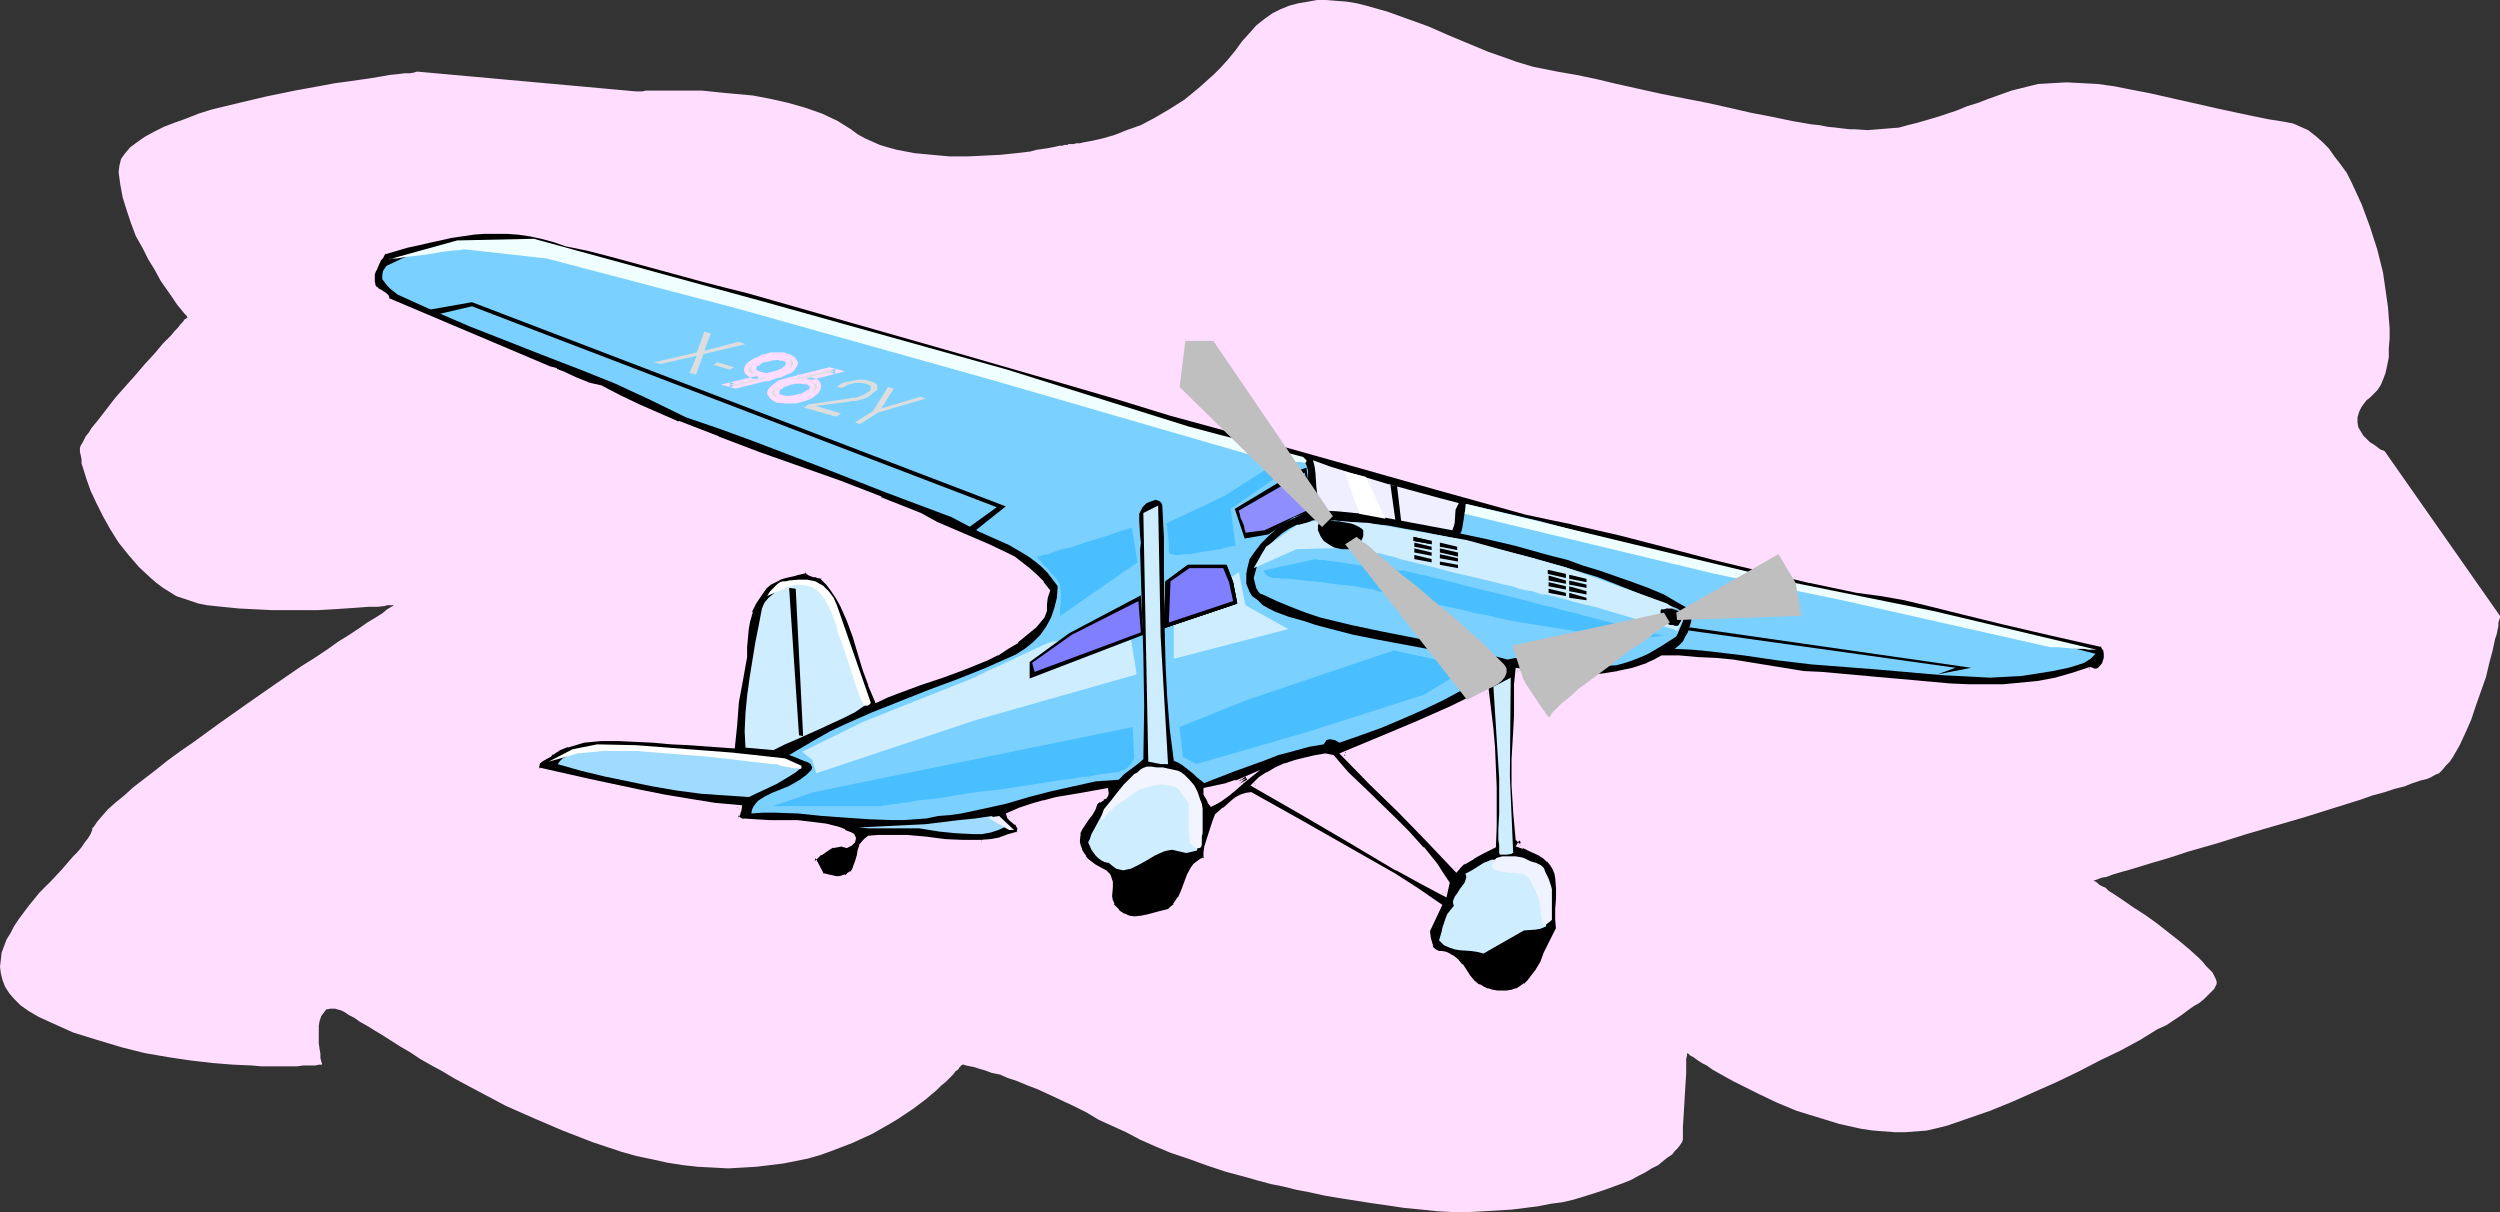 <?xml version="1.0" encoding="UTF-8" standalone="no"?>
<svg
   version="1.0"
   width="129.766mm"
   height="62.913mm"
   id="svg80"
   sodipodi:docname="Plane 253.wmf"
   xmlns:inkscape="http://www.inkscape.org/namespaces/inkscape"
   xmlns:sodipodi="http://sodipodi.sourceforge.net/DTD/sodipodi-0.dtd"
   xmlns="http://www.w3.org/2000/svg"
   xmlns:svg="http://www.w3.org/2000/svg">
  <rect width="100%" height="100%" fill="#333333" stroke="none"/>
  <sodipodi:namedview
     id="namedview80"
     pagecolor="#ffffff"
     bordercolor="#000000"
     borderopacity="0.25"
     inkscape:showpageshadow="2"
     inkscape:pageopacity="0.0"
     inkscape:pagecheckerboard="0"
     inkscape:deskcolor="#d1d1d1"
     inkscape:document-units="mm" />
  <defs
     id="defs1">
    <pattern
       id="WMFhbasepattern"
       patternUnits="userSpaceOnUse"
       width="6"
       height="6"
       x="0"
       y="0" />
  </defs>
  <path
     style="fill:#ffddff;fill-opacity:1;fill-rule:evenodd;stroke:none"
     d="M 124.755,17.931 81.931,14.054 h -0.162 l -0.485,0.162 -0.808,0.162 H 79.346 l -1.293,0.162 -1.616,0.162 -1.778,0.323 -1.939,0.323 -2.262,0.323 -2.262,0.323 -2.424,0.323 -2.586,0.485 -5.333,0.969 -5.494,1.131 -5.494,1.292 -5.333,1.292 -2.586,0.808 -2.424,0.969 -2.262,0.808 -2.101,0.808 -1.939,0.969 -1.778,0.969 -1.616,1.131 -1.293,0.969 -0.97,1.131 -0.808,1.131 -0.323,1.292 -0.162,1.292 0.323,2.423 0.485,2.585 0.808,2.585 0.808,2.423 0.97,2.585 1.293,2.262 1.131,2.262 1.293,2.1 1.131,2.1 1.131,1.615 1.131,1.615 0.97,1.454 0.808,0.969 0.646,0.808 0.323,0.323 0.162,0.162 v 0.162 h 0.162 l -0.162,0.162 -0.162,0.162 -0.323,0.162 -0.323,0.485 -0.485,0.485 -0.485,0.646 -0.646,0.646 -0.646,0.808 -1.616,1.615 -1.616,1.938 -1.939,2.1 -1.939,2.262 -3.878,4.361 -1.616,2.1 -1.616,2.1 -1.454,1.777 -0.485,0.808 -0.646,0.808 -0.323,0.646 -0.323,0.646 -0.323,0.485 -0.162,0.485 v 0.323 0.485 l 0.162,0.646 0.162,0.808 v 0.808 l 0.323,0.969 0.646,2.1 0.808,2.262 1.131,2.423 1.293,2.585 1.454,2.585 1.616,2.585 1.939,2.423 2.101,2.423 2.262,2.1 1.131,0.969 1.293,0.969 1.293,0.808 1.293,0.808 1.454,0.485 1.454,0.485 1.454,0.485 1.616,0.323 3.07,0.323 3.232,0.323 6.464,0.323 h 3.07 3.07 2.909 l 2.909,-0.162 2.424,-0.162 2.424,-0.162 2.101,-0.162 h 1.778 l 1.454,-0.162 0.485,-0.162 h 0.646 0.323 0.323 0.162 v 0 h -0.162 l -0.162,0.162 -0.323,0.162 -0.808,0.485 -0.97,0.808 -1.293,0.808 -1.616,0.969 -1.616,1.131 -1.939,1.292 -2.101,1.292 -2.262,1.615 -2.424,1.615 -2.586,1.615 -5.171,3.554 -5.333,3.715 -5.494,3.877 -5.333,3.877 -2.586,1.777 -2.424,1.777 -2.424,1.938 -2.101,1.615 -2.101,1.615 -1.778,1.615 -1.778,1.454 -1.454,1.292 -1.131,1.292 -0.97,1.131 -0.646,0.969 -0.323,0.323 v 0.323 l -0.323,0.808 -0.485,0.808 -0.646,0.808 -0.646,0.969 -0.808,0.969 -0.97,0.969 -1.939,2.262 -2.101,2.262 -2.424,2.423 -2.101,2.585 -1.939,2.585 -0.97,1.454 -0.646,1.292 -0.808,1.292 -0.485,1.292 -0.485,1.292 -0.162,1.454 L 0,189.644 l 0.162,1.292 0.323,1.292 0.485,1.292 0.808,1.292 0.97,1.131 1.293,1.292 1.616,1.131 1.939,1.131 2.101,0.969 4.686,2.1 4.686,1.454 4.848,1.454 4.525,1.131 4.686,0.808 4.363,0.646 4.202,0.485 4.04,0.323 3.717,0.162 1.778,0.162 h 1.616 1.454 1.454 2.586 l 1.131,-0.162 h 0.97 0.808 0.646 l 0.646,-0.162 h 0.323 0.323 v -0.162 l -0.162,-0.485 -0.162,-0.646 v -0.808 l -0.162,-0.969 -0.162,-1.131 v -2.262 -1.131 l 0.162,-0.969 0.323,-0.969 0.485,-0.646 0.485,-0.646 0.808,-0.162 h 0.485 0.485 l 0.485,0.162 0.646,0.162 0.646,0.323 0.97,0.646 0.97,0.485 1.131,0.808 1.454,0.808 1.293,0.808 1.616,0.969 1.778,1.131 1.778,1.131 1.939,1.131 1.939,1.292 2.262,1.292 2.101,1.131 2.424,1.454 4.848,2.585 5.171,2.746 5.494,2.423 5.656,2.423 5.818,2.262 5.818,1.938 2.909,0.808 3.07,0.646 2.909,0.646 3.07,0.485 2.909,0.323 3.07,0.162 2.909,0.162 2.747,-0.162 2.747,-0.162 2.747,-0.323 2.586,-0.323 2.424,-0.485 2.424,-0.485 2.262,-0.646 2.262,-0.808 2.101,-0.808 2.101,-0.808 3.878,-1.777 3.394,-1.938 1.616,-0.969 2.909,-1.938 1.293,-0.969 1.293,-0.969 1.131,-0.969 0.97,-0.808 0.97,-0.969 0.808,-0.646 0.808,-0.808 0.646,-0.646 0.485,-0.646 0.485,-0.323 0.323,-0.485 0.323,-0.323 0.162,-0.162 v 0 h 0.162 0.162 l 0.485,0.162 0.808,0.162 0.808,0.162 0.97,0.323 1.131,0.323 1.293,0.485 1.616,0.323 1.454,0.646 1.939,0.646 1.939,0.808 2.101,0.808 2.101,0.969 2.424,1.131 2.424,1.131 2.586,1.292 2.424,1.454 5.333,2.423 2.747,1.454 2.909,1.292 3.07,1.292 3.394,1.131 3.555,1.292 3.878,1.292 4.202,1.131 2.262,0.646 2.424,0.646 2.424,0.485 2.586,0.646 2.586,0.485 2.909,0.646 2.909,0.485 3.07,0.485 3.07,0.485 3.394,0.485 3.232,0.485 3.394,0.323 3.07,0.323 3.07,0.162 h 3.07 l 2.909,-0.162 2.747,-0.162 2.747,-0.162 2.586,-0.323 2.586,-0.323 2.424,-0.485 2.424,-0.323 2.101,-0.485 2.101,-0.646 2.101,-0.646 1.939,-0.646 1.778,-0.646 1.778,-0.646 1.616,-0.646 1.454,-0.808 1.293,-0.646 1.293,-0.808 1.293,-0.646 0.97,-0.808 0.808,-0.646 0.97,-0.646 0.485,-0.646 0.646,-0.646 0.485,-0.646 0.323,-0.485 0.162,-0.485 v -0.485 -1.938 l 0.162,-2.585 0.323,-5.492 0.162,-2.423 v -1.131 -0.969 -0.808 l 0.162,-0.646 v -0.485 0 l 0.323,0.162 0.323,0.323 0.646,0.323 0.646,0.485 0.97,0.646 0.97,0.485 1.131,0.808 1.131,0.646 1.454,0.808 1.454,0.808 1.616,0.808 3.232,1.615 3.717,1.777 3.878,1.615 4.202,1.292 4.202,1.292 4.363,0.969 2.262,0.323 2.101,0.162 2.101,0.162 h 2.101 l 2.101,-0.162 2.101,-0.162 2.101,-0.485 1.939,-0.485 4.202,-1.454 4.202,-1.454 4.363,-1.777 4.363,-1.938 4.363,-1.938 4.363,-2.1 4.04,-2.1 4.04,-1.938 3.878,-2.1 3.394,-2.1 1.778,-0.808 1.454,-0.969 1.454,-0.969 1.293,-0.969 1.131,-0.808 1.131,-0.646 0.97,-0.808 0.646,-0.646 0.646,-0.646 0.646,-0.646 0.323,-0.646 0.162,-0.323 v -0.485 l -0.162,-0.485 -0.323,-0.646 -0.323,-0.646 -0.646,-0.646 -0.646,-0.646 -0.646,-0.808 -0.808,-0.808 -1.778,-1.615 -1.939,-1.615 -4.525,-3.554 -2.262,-1.615 -2.262,-1.454 -2.101,-1.454 -1.939,-1.292 -0.808,-0.485 -0.646,-0.646 -0.808,-0.323 -0.485,-0.323 -0.323,-0.323 -0.485,-0.323 h -0.162 v -0.162 h 0.162 l 0.485,-0.162 0.808,-0.323 0.97,-0.162 1.293,-0.485 1.616,-0.485 1.778,-0.485 2.101,-0.646 2.101,-0.646 2.262,-0.646 2.586,-0.808 2.424,-0.808 5.656,-1.615 5.656,-1.777 11.635,-3.392 5.656,-1.777 2.586,-0.808 2.586,-0.808 2.262,-0.808 2.424,-0.646 1.939,-0.646 1.939,-0.485 1.616,-0.646 1.454,-0.485 1.293,-0.323 0.808,-0.323 0.808,-0.485 0.808,-0.323 0.646,-0.646 0.646,-0.808 0.808,-0.808 0.646,-0.969 1.293,-2.262 1.131,-2.423 1.131,-2.585 0.97,-2.908 0.97,-2.746 0.97,-2.746 0.646,-2.746 0.646,-2.423 0.485,-2.262 0.323,-0.969 0.162,-0.808 0.162,-0.808 v -0.646 l 0.162,-0.485 0.162,-0.485 v -0.162 -0.162 L 467.831,88.522 v 0 l -0.323,-0.162 -0.485,-0.162 -0.646,-0.485 -0.646,-0.485 -0.808,-0.485 -0.646,-0.646 -0.646,-0.646 -0.485,-0.808 -0.485,-0.808 -0.162,-0.969 v -0.969 l 0.323,-1.131 0.485,-0.969 0.485,-0.646 0.485,-0.646 0.646,-0.485 0.646,-0.646 0.808,-0.808 0.646,-0.969 0.485,-1.131 0.485,-1.292 0.323,-1.454 0.323,-1.615 v -1.777 l 0.162,-1.938 v -1.938 l -0.162,-2.1 -0.162,-2.1 -0.323,-2.262 -0.646,-4.523 -1.131,-4.523 -1.454,-4.523 -1.616,-4.361 -0.97,-2.1 -0.97,-2.1 -0.97,-1.938 -1.293,-1.777 -1.131,-1.454 -1.131,-1.615 -1.293,-1.292 -1.293,-1.131 -1.454,-1.131 -1.454,-0.646 -1.454,-0.646 -1.616,-0.323 -3.07,-0.485 -3.232,-0.646 -6.787,-1.454 -13.574,-3.069 -3.394,-0.646 -3.232,-0.646 -3.394,-0.485 -3.07,-0.162 -3.07,-0.162 -2.909,0.162 -2.747,0.162 -2.586,0.646 -2.586,0.646 -2.262,0.808 -2.262,0.808 -2.101,0.808 -2.101,0.646 -1.939,0.808 -3.878,1.292 -3.878,1.131 -1.939,0.485 -1.778,0.485 -2.101,0.162 -1.939,0.162 -2.101,0.162 -2.262,-0.162 h -1.131 l -1.454,-0.162 -1.293,-0.162 -1.616,-0.162 -1.616,-0.323 -1.616,-0.162 -3.717,-0.646 -3.878,-0.808 -4.202,-0.808 -4.202,-0.969 -4.363,-0.969 -9.05,-1.777 -4.363,-0.969 -4.363,-0.969 -4.04,-0.969 -3.878,-0.808 -3.717,-0.646 -1.616,-0.323 -1.616,-0.323 -1.616,-0.323 -1.616,-0.485 -1.616,-0.485 -1.778,-0.646 -3.717,-1.292 -3.878,-1.615 -3.878,-1.615 -4.04,-1.777 -4.04,-1.454 -4.04,-1.454 L 268.094,1.131 266.155,0.646 264.216,0.323 262.115,0.162 260.176,0 h -1.778 l -1.778,0.323 -1.939,0.323 -1.778,0.485 -1.616,0.646 -1.616,0.808 -1.616,1.131 -1.616,1.292 -1.293,1.454 -1.454,1.615 -1.293,1.777 -1.454,1.777 -1.454,1.615 -1.293,1.292 -1.616,1.454 -1.454,1.292 -2.747,2.262 -3.07,1.938 -2.747,1.615 -2.747,1.454 -2.747,0.969 -2.424,0.969 -2.262,0.646 -2.101,0.485 -1.778,0.323 -0.646,0.162 h -0.646 l -0.646,0.162 h -0.485 -0.485 l -0.162,0.162 h -0.323 v 0 h -0.323 l -0.323,0.162 h -0.646 l -0.646,0.162 -0.808,0.162 -0.808,0.162 -1.131,0.162 -1.131,0.162 -1.131,0.323 -2.747,0.323 -3.07,0.323 -3.232,0.162 -3.394,0.162 h -3.394 l -3.555,-0.323 -3.394,-0.323 -3.394,-0.646 -1.778,-0.485 -1.616,-0.485 -1.454,-0.646 -1.454,-0.646 -1.454,-0.808 -1.293,-0.969 -1.293,-0.808 -1.293,-0.808 -3.07,-1.454 -3.232,-1.131 -3.394,-0.969 -3.555,-0.808 -3.394,-0.646 -3.555,-0.323 -3.394,-0.323 -3.07,-0.323 h -3.07 -2.747 -1.293 -1.131 -0.97 -0.97 -0.808 l -0.646,0.162 h -0.485 -0.485 z"
     id="path1" />
  <path
     style="fill:#000000;fill-opacity:1;fill-rule:evenodd;stroke:none"
     d="m 237.713,157.821 0.808,-0.485 0.808,-0.485 1.939,-1.454 0.808,-0.646 1.616,-1.454 0.808,-0.646 -1.939,0.808 -1.939,0.646 -4.04,0.808 v 0.808 l 0.323,0.808 0.323,0.646 z m 172.265,-26.492 -3.232,1.131 -3.394,0.969 -3.394,0.646 -3.394,0.323 -3.555,0.323 h -3.394 -3.555 l -3.555,-0.162 -7.272,-0.646 -7.11,-0.808 -7.11,-0.646 -3.555,-0.162 -3.555,-0.162 -6.949,-1.131 -6.949,-1.131 -3.555,-0.323 -3.394,-0.323 -3.555,-0.162 h -3.394 l -1.454,0.808 -1.293,0.646 -3.07,0.969 -2.909,0.646 -2.909,0.323 -3.07,0.323 h -3.07 l -6.141,-0.485 -4.363,-0.808 -0.323,2.908 -0.162,2.908 v 3.069 3.069 l -0.162,2.746 -0.162,2.746 v 5.169 l 0.323,5.169 0.485,5.331 0.646,0.646 -0.162,0.162 -0.162,0.162 -0.162,0.162 0.97,0.323 0.97,0.485 2.101,0.808 0.97,0.646 0.808,0.808 0.646,0.646 0.485,0.969 0.323,0.808 0.323,0.969 0.162,1.938 v 2.1 l -0.162,2.1 v 2.1 1.938 l -0.808,1.454 -0.808,1.615 -0.646,1.777 -0.808,1.615 -0.97,1.615 -0.97,1.454 -0.646,0.808 -0.646,0.646 -0.808,0.485 -0.808,0.485 -0.97,0.323 -0.97,0.162 h -0.97 -1.131 l -0.97,-0.162 -0.808,-0.323 -0.97,-0.323 -0.97,-0.485 -0.97,-0.808 -0.808,-1.131 -1.454,-2.1 -0.97,-0.969 -0.97,-0.808 -0.646,-0.323 -0.485,-0.162 -0.808,-0.162 -0.808,-0.162 -0.485,-0.323 -0.485,-0.323 -0.323,-0.485 -0.162,-0.485 -0.323,-1.131 -0.162,-1.292 2.424,-5.169 -4.525,-2.908 -4.525,-2.908 -9.211,-5.492 -9.534,-5.169 -9.373,-5.331 -0.97,0.162 -0.808,0.323 -0.97,0.323 -0.808,0.646 -1.616,1.454 -1.454,1.292 -0.323,1.131 -0.323,0.969 -1.293,4.038 -0.162,1.131 -0.162,1.292 -0.646,0.323 -0.646,0.323 -0.646,0.485 -0.485,0.646 -0.646,1.292 -1.293,3.069 -0.646,1.454 -0.97,1.454 -0.485,0.485 -0.646,0.646 -1.939,0.485 -1.778,0.485 -1.616,0.323 -1.293,0.162 -1.293,-0.323 -1.131,-0.323 -0.485,-0.323 -0.646,-0.485 -0.323,-0.646 -0.485,-0.646 -0.485,-0.808 -0.162,-0.808 0.162,-1.938 v -0.969 l -0.162,-0.808 -0.323,-0.323 -0.323,-0.485 -0.323,-0.323 -0.485,-0.162 -1.454,-0.808 -1.454,-1.131 -0.646,-0.646 -0.485,-0.646 -0.323,-0.969 -0.323,-0.808 v -0.646 l -0.162,-0.646 0.162,-1.131 0.485,-0.969 0.485,-0.969 0.808,-0.969 0.646,-0.969 0.485,-0.969 0.485,-0.969 0.646,-0.646 0.808,-0.485 0.323,-0.162 0.162,-0.323 0.162,-0.485 v -0.485 l -4.848,0.969 -5.01,0.808 -2.424,0.485 -2.424,0.646 -2.262,0.808 -2.262,0.969 0.323,0.646 0.323,0.323 0.97,0.808 0.323,0.323 0.162,0.485 0.162,0.485 -0.323,0.646 -1.778,0.646 -1.778,0.485 -1.778,0.323 -1.778,0.323 h -1.939 -1.778 l -3.717,-0.323 -3.717,-0.323 -3.717,-0.323 h -3.717 -1.778 l -1.778,0.162 -0.485,0.323 -0.485,0.485 -0.485,0.808 -0.485,0.969 -0.162,0.969 -0.162,0.969 -0.323,0.969 -0.485,0.969 -0.323,0.485 -0.485,0.323 -0.646,0.323 -0.646,0.162 h -0.646 -0.808 l -1.454,-0.162 -1.293,-0.323 -1.616,-3.069 0.646,-0.646 0.808,-0.646 1.454,-0.969 0.97,-0.485 0.97,-0.162 0.808,-0.162 0.97,0.323 0.646,-0.323 0.485,-0.646 0.162,-0.323 v -0.323 l -0.162,-0.323 -0.323,-0.323 -1.293,-0.485 -1.293,-0.485 -2.586,-0.646 -2.586,-0.485 -2.747,-0.162 h -5.333 l -2.747,-0.162 -2.747,-0.162 -0.646,-0.323 -0.485,-0.485 0.485,-0.808 v -0.485 l 0.162,-0.485 -5.01,-0.646 -4.848,-0.646 -5.01,-0.808 -4.848,-0.969 -9.858,-2.1 -9.858,-2.262 -0.323,-0.646 0.162,-0.485 0.162,-0.485 0.485,-0.323 1.131,-0.808 0.485,-0.323 0.485,-0.323 1.454,-0.808 1.616,-0.646 1.454,-0.485 1.778,-0.323 1.616,-0.323 1.616,-0.162 h 3.555 l 3.394,0.162 3.394,0.323 3.555,0.323 h 3.555 l 8.565,0.646 0.323,-4.362 0.485,-4.2 0.646,-4.362 0.97,-4.523 v -1.938 -1.777 l 0.162,-1.777 0.323,-1.777 0.485,-1.777 0.646,-1.615 0.97,-1.615 1.131,-1.615 0.97,-0.646 1.131,-0.646 0.97,-0.485 0.97,-0.323 2.101,-0.485 2.101,-0.485 0.323,0.323 0.323,0.323 0.808,0.162 0.323,0.162 h 0.485 l 0.808,0.323 1.131,1.292 0.97,1.292 0.97,1.454 0.808,1.454 1.293,2.908 1.293,3.231 1.939,6.3 1.131,3.231 1.131,3.069 2.101,-0.969 2.101,-0.969 4.363,-1.454 4.363,-1.615 4.363,-1.454 4.202,-1.938 2.101,-0.969 1.939,-1.131 1.939,-1.131 1.778,-1.615 1.778,-1.454 1.616,-1.777 0.323,-1.292 0.162,-1.292 v -1.131 l 0.485,-1.292 -1.131,-1.615 -1.293,-1.292 -1.454,-1.292 -1.293,-1.131 -1.616,-0.969 -1.616,-0.969 -3.232,-1.615 -3.394,-1.454 -3.555,-1.454 -3.232,-1.454 -3.232,-1.615 -7.757,-3.231 -7.918,-3.069 -15.998,-5.815 -8.08,-2.908 -7.757,-3.069 -7.757,-3.392 -3.717,-1.777 -3.717,-1.777 -1.293,-0.323 -1.293,-0.485 -2.424,-0.969 -2.424,-1.131 -1.293,-0.485 -1.293,-0.485 -31.835,-13.408 -0.162,-0.646 -0.323,-0.323 -0.97,-0.646 -0.485,-0.323 -0.485,-0.323 -0.323,-0.485 -0.162,-0.646 v -0.969 l 0.162,-0.808 0.162,-0.646 0.323,-0.808 0.808,-1.454 0.485,-0.646 0.323,-0.646 4.363,-1.131 4.363,-1.131 4.363,-0.969 4.363,-0.646 h 2.262 l 2.101,-0.162 h 2.262 l 2.262,0.162 2.262,0.323 2.424,0.485 2.262,0.646 2.424,0.808 4.525,0.969 4.525,1.131 8.888,2.423 8.888,2.423 4.363,1.131 4.525,1.131 41.37,11.792 20.685,5.977 10.342,3.069 10.504,3.231 9.05,2.423 8.888,2.423 17.291,5.008 17.13,4.685 8.565,2.423 8.888,2.585 4.525,0.808 4.525,0.969 9.211,2.1 9.373,2.423 9.211,2.423 9.373,2.262 9.373,2.262 9.373,1.938 4.686,0.808 4.686,0.646 4.525,1.131 4.686,1.131 9.696,2.423 9.858,2.262 10.019,2.262 0.485,0.808 0.162,0.969 v 0.969 l -0.323,0.808 -0.485,0.808 -0.646,0.646 -0.323,0.162 h -0.485 l -0.485,-0.162 z m -126.533,44.1 0.485,-2.262 -1.131,-1.777 -1.293,-1.615 -2.586,-3.392 -2.747,-2.908 -2.909,-2.908 -5.979,-5.815 -3.07,-2.908 -2.747,-3.231 -1.454,-0.323 -1.939,0.323 -1.939,0.485 -1.939,0.485 -1.939,0.646 -1.939,0.646 -1.616,0.969 -1.454,0.969 -1.293,1.131 9.373,5.492 9.373,5.492 9.373,5.492 4.686,2.423 z m 9.534,-9.369 0.162,-3.877 v -7.754 l -0.323,-7.592 -0.323,-3.877 -0.808,-7.431 -6.949,3.392 -6.949,3.069 -7.11,3.069 -7.11,2.746 5.494,5.815 5.656,5.492 5.494,5.654 5.494,5.815 0.646,-0.808 0.808,-0.485 1.778,-1.292 2.101,-0.969 z"
     id="path2" />
  <path
     style="fill:#ffddff;fill-opacity:1;fill-rule:evenodd;stroke:none"
     d="m 237.552,158.306 1.293,-0.646 v 0 l 0.808,-0.485 1.778,-1.292 0.162,-0.162 0.808,-0.646 1.616,-1.454 v 0 l 3.232,-2.585 -4.848,2.1 v -0.162 l -1.939,0.646 h 0.162 l -4.525,0.969 v 1.292 l 0.485,0.808 0.323,0.646 v 0.162 l 0.646,0.808 0.485,-0.808 -0.323,-0.485 v 0 l -0.485,-0.646 -0.323,-0.808 0.162,0.162 -0.162,-0.808 -0.323,0.485 4.04,-0.808 h 0.162 l 1.939,-0.646 v 0 l 1.939,-0.969 -0.323,-0.646 -0.808,0.646 h -0.162 l -1.616,1.454 -0.808,0.646 v 0 l -1.778,1.292 -0.808,0.646 v 0 l -0.808,0.323 0.485,0.162 z"
     id="path3" />
  <path
     style="fill:#ffddff;fill-opacity:1;fill-rule:evenodd;stroke:none"
     d="m 409.979,130.845 -3.394,1.131 -3.394,0.969 v 0 l -3.394,0.646 -3.394,0.323 -3.394,0.323 v 0 h -3.394 -3.555 l -3.555,-0.162 v 0 l -7.11,-0.646 -7.272,-0.646 -7.11,-0.646 -3.555,-0.323 v 0 l -3.555,-0.162 v 0 l -6.949,-1.131 -6.949,-1.131 -3.394,-0.323 -3.555,-0.162 v 0 l -3.555,-0.323 h -3.555 l -1.454,0.808 -1.454,0.646 h 0.162 l -2.909,0.969 -3.07,0.646 h 0.162 l -3.07,0.485 h 0.162 l -3.07,0.162 h -3.07 l -6.141,-0.485 v 0 l -4.848,-0.808 -0.323,3.231 v 0.162 2.908 3.069 l -0.162,3.069 -0.162,2.746 -0.162,2.746 v 5.169 l 0.323,5.169 v 0.162 l 0.485,5.331 0.808,0.808 0.162,-0.646 h -0.162 -0.162 l -0.162,0.323 -0.485,0.808 1.454,0.485 v -0.162 l 0.97,0.485 2.101,0.969 v 0 l 0.97,0.646 -0.162,-0.162 0.808,0.808 v -0.162 l 0.646,0.808 v 0 l 0.485,0.808 0.323,0.808 v 0 l 0.162,0.808 0.162,2.1 v -0.162 2.1 l -0.162,2.1 v 2.1 l 0.162,1.938 v -0.323 l -0.808,1.615 v 0 l -0.808,1.615 -0.808,1.615 -0.646,1.777 -0.97,1.615 v 0 l -1.131,1.454 0.162,-0.162 -0.646,0.808 -0.646,0.646 v -0.162 l -0.646,0.485 v 0 l -0.97,0.646 0.162,-0.162 -0.97,0.323 v 0 l -0.97,0.162 h 0.162 -0.97 -1.131 0.162 l -0.97,-0.162 v 0 l -0.97,-0.323 0.162,0.162 -0.97,-0.485 -0.808,-0.485 v 0.162 l -0.97,-0.808 v 0 l -0.808,-0.969 v 0 l -1.454,-2.262 h -0.162 l -0.808,-0.969 -0.97,-0.808 h -0.162 l -0.485,-0.323 -0.646,-0.323 -0.808,-0.162 h -0.808 0.162 l -0.646,-0.323 0.162,0.162 -0.485,-0.485 v 0.162 l -0.323,-0.646 0.162,0.162 -0.162,-0.485 -0.323,-1.131 v 0 l -0.162,-1.292 -0.162,0.323 2.586,-5.492 -4.686,-3.231 -4.525,-2.908 -9.373,-5.331 v 0 l -9.373,-5.331 -9.534,-5.331 -1.131,0.162 -0.97,0.323 v 0 l -0.97,0.485 -0.808,0.646 v 0 l -1.616,1.454 h -0.162 l -1.454,1.292 -0.485,1.292 -0.323,0.969 -1.293,4.038 v 0 l -0.162,1.131 v 1.292 l 0.162,-0.323 -0.808,0.323 -0.646,0.485 v 0 l -0.646,0.485 -0.485,0.646 -0.808,1.454 -1.131,3.069 v 0 l -0.646,1.454 v -0.162 l -0.97,1.454 h 0.162 l -0.646,0.485 -0.646,0.646 0.162,-0.162 -1.939,0.485 -1.778,0.485 v 0 l -1.454,0.323 -1.454,0.162 h 0.162 l -1.293,-0.162 h 0.162 l -1.131,-0.485 0.162,0.162 -0.646,-0.485 0.162,0.162 -0.646,-0.485 h 0.162 l -0.485,-0.485 v 0 l -0.646,-0.646 h 0.162 l -0.323,-0.808 v 0.162 l -0.162,-0.969 v 0.162 l 0.162,-1.938 v -0.969 l -0.323,-0.969 -0.162,-0.485 -0.485,-0.485 -0.323,-0.323 -0.646,-0.323 -1.454,-0.808 v 0 l -1.293,-0.969 v 0 l -0.646,-0.646 h 0.162 l -0.485,-0.646 v 0 l -0.485,-0.808 0.162,0.162 -0.323,-0.808 v 0 l -0.162,-0.646 v -0.646 0.162 l 0.162,-1.292 -0.162,0.162 0.485,-0.969 v 0 l 0.646,-0.969 0.646,-0.969 0.646,-0.808 0.646,-1.131 v 0 l 0.323,-0.969 -0.162,0.162 0.646,-0.646 v 0.162 l 0.808,-0.485 v -0.162 l 0.485,-0.162 0.323,-0.485 0.162,-0.485 -0.162,-1.131 -5.333,0.969 -4.848,0.808 -2.424,0.646 h -0.162 l -2.262,0.646 -2.424,0.808 v 0 l -2.586,1.131 0.323,0.969 0.485,0.485 0.97,0.808 v -0.162 l 0.323,0.485 -0.162,-0.162 0.323,0.485 v -0.162 0.646 -0.323 l -0.162,0.646 0.162,-0.162 -1.778,0.485 -1.778,0.646 h 0.162 l -1.778,0.323 -1.939,0.162 h 0.162 v 0.808 l 1.778,-0.162 1.778,-0.323 h 0.162 l 1.778,-0.485 1.939,-0.808 0.485,-0.808 -0.162,-0.808 -0.323,-0.646 -0.323,-0.323 v 0 l -0.97,-0.808 -0.323,-0.323 v 0 l -0.162,-0.485 -0.323,0.646 2.262,-0.969 v 0 l 2.262,-0.808 2.424,-0.646 h -0.162 l 2.424,-0.485 5.01,-0.808 4.848,-0.969 -0.485,-0.485 v 0.485 -0.162 l -0.162,0.485 0.162,-0.162 -0.162,0.323 v 0 l -0.323,0.162 v 0 l -0.808,0.485 v 0 l -0.808,0.646 -0.485,1.131 h 0.162 l -0.485,0.969 v 0 l -0.808,0.808 -0.646,0.969 -0.646,0.969 v 0 l -0.485,1.131 -0.162,1.292 0.162,0.646 0.162,0.808 v 0 l 0.162,0.808 0.162,0.162 0.323,0.808 0.485,0.808 h 0.162 l 0.485,0.646 1.454,1.131 h 0.162 l 1.454,0.808 0.485,0.323 -0.162,-0.162 0.485,0.323 h -0.162 l 0.323,0.323 v 0 l 0.162,0.323 v 0 l 0.162,0.808 v -0.162 0.969 1.938 0.969 l 0.485,0.969 0.646,0.646 h -0.162 l 0.485,0.646 0.646,0.485 v 0 l 0.646,0.323 1.131,0.485 1.454,0.162 h 1.454 l 1.454,-0.323 v 0 l 1.778,-0.485 2.101,-0.646 0.808,-0.646 0.485,-0.646 0.97,-1.292 v -0.162 l 0.808,-1.454 v 0 l 1.131,-3.069 v 0.162 l 0.808,-1.292 0.323,-0.646 v 0 l 0.646,-0.485 -0.162,0.162 0.646,-0.485 v 0 l 0.97,-0.323 0.162,-1.615 0.162,-1.131 v 0 l 1.293,-3.877 0.323,-1.131 0.323,-0.969 -0.162,0.162 1.454,-1.292 v 0 l 1.616,-1.454 v 0.162 l 0.808,-0.646 h -0.162 l 0.97,-0.485 v 0 l 0.808,-0.323 v 0 h 0.97 l -0.323,-0.162 9.373,5.331 9.373,5.169 v 0 l 9.211,5.492 4.686,2.908 4.363,2.908 -0.162,-0.485 -2.424,5.169 0.323,1.454 v 0 l 0.162,1.292 0.323,0.485 0.323,0.646 0.485,0.485 0.808,0.323 0.808,0.162 h 0.808 -0.162 l 0.485,0.323 0.646,0.323 h -0.162 l 1.131,0.646 h -0.162 l 0.97,0.969 -0.162,-0.162 1.616,2.262 v 0 l 0.808,1.131 1.131,0.808 0.808,0.485 0.97,0.323 0.162,0.162 0.97,0.162 v 0 l 0.97,0.323 v 0 h 1.131 0.97 v 0 l 0.97,-0.162 1.131,-0.485 0.808,-0.485 h 0.162 l 0.646,-0.485 0.808,-0.646 0.646,-0.808 v 0 l 1.131,-1.454 v -0.162 l 0.808,-1.615 0.808,-1.615 0.808,-1.777 0.646,-1.615 v 0.162 l 0.97,-1.615 -0.162,-2.1 0.162,-2.1 0.162,-2.1 v -2.1 0 l -0.323,-1.938 -0.162,-1.131 -0.485,-0.969 -0.323,-0.808 -0.808,-0.808 -0.808,-0.808 v 0 l -1.131,-0.646 -2.101,-0.808 -0.97,-0.485 v -0.162 l -0.97,-0.323 0.162,0.646 0.162,-0.162 -0.162,0.162 0.323,-0.162 h -0.162 l 0.646,-0.323 -0.97,-1.131 0.162,0.323 -0.646,-5.331 v 0 l -0.162,-5.169 v -5.169 l 0.162,-2.746 0.162,-2.746 v -3.069 -3.069 l 0.162,-2.908 v 0 l 0.323,-2.908 -0.646,0.323 4.363,0.969 h 0.162 l 6.141,0.323 h 3.07 l 3.07,-0.162 v 0 l 3.07,-0.323 v 0 l 2.909,-0.808 2.909,-0.808 0.162,-0.162 1.454,-0.646 1.293,-0.808 -0.162,0.162 h 3.394 l 3.555,0.162 h -0.162 l 3.555,0.323 3.555,0.323 6.949,0.969 6.787,1.292 h 0.162 l 3.555,0.162 h -0.162 l 3.555,0.162 7.272,0.646 7.11,0.808 7.11,0.485 h 0.162 l 3.555,0.162 3.555,0.162 3.394,-0.162 v 0 l 3.555,-0.162 3.394,-0.485 3.394,-0.646 v 0 l 3.394,-0.808 3.394,-1.131 h -0.323 z"
     id="path4" />
  <path
     style="fill:#ffddff;fill-opacity:1;fill-rule:evenodd;stroke:none"
     d="m 192.627,164.768 h -1.939 -1.778 l -3.717,-0.162 h 0.162 l -3.717,-0.485 -3.717,-0.323 h -0.162 -3.717 -1.778 v 0 l -1.939,0.162 -0.646,0.485 v 0 l -0.485,0.485 -0.646,0.808 v 0.162 l -0.323,0.969 -0.162,1.131 v -0.162 l -0.323,1.131 -0.323,0.808 v 0 l -0.323,0.969 v -0.162 l -0.323,0.485 v -0.162 l -0.485,0.323 -0.485,0.485 v -0.162 l -0.646,0.162 h 0.162 l -0.646,0.162 v 0 h -0.808 0.162 l -1.454,-0.323 v 0 l -1.293,-0.323 0.323,0.162 -1.616,-3.069 -0.162,0.646 0.646,-0.646 v 0 l 0.646,-0.646 v 0.162 l 1.616,-1.131 v 0 l 0.808,-0.485 -0.162,0.162 0.97,-0.162 0.808,-0.162 h -0.162 l 1.131,0.323 0.97,-0.485 0.646,-0.646 0.162,-0.646 v -0.323 l -0.323,-0.646 -0.485,-0.323 v 0 l -1.293,-0.485 v -0.162 l -1.293,-0.485 -2.586,-0.646 h -0.162 l -2.586,-0.323 -2.747,-0.323 v 0 h -5.333 l -2.747,-0.162 v 0 l -2.586,-0.162 0.162,0.162 -0.646,-0.323 v 0 l -0.485,-0.485 0.162,0.485 0.323,-0.808 v -0.162 l 0.162,-0.323 0.162,-1.131 -5.333,-0.485 -5.01,-0.808 -4.848,-0.808 -4.848,-0.969 v 0 l -9.858,-2.1 -10.019,-2.262 0.323,0.323 -0.323,-0.646 0.162,0.162 v -0.485 0.162 l 0.162,-0.485 v 0.162 l 0.485,-0.485 -0.162,0.162 1.131,-0.646 v 0 l 0.646,-0.323 0.323,-0.485 v 0.162 l 1.454,-0.969 1.616,-0.646 -0.162,0.162 1.616,-0.485 1.616,-0.485 v 0 l 1.616,-0.162 1.778,-0.162 h -0.162 3.555 l 3.394,0.162 v 0 l 3.394,0.162 3.555,0.323 v 0 l 3.555,0.162 h -0.162 l 9.05,0.646 0.485,-4.685 0.323,-4.361 0.808,-4.362 0.808,-4.523 v -1.938 l 0.162,-1.777 v 0 l 0.162,-1.777 0.323,-1.777 v 0.162 l 0.485,-1.777 h -0.162 l 0.808,-1.615 v 0 l 0.97,-1.454 1.131,-1.615 -0.162,0.162 0.97,-0.808 0.97,-0.485 v 0 l 0.97,-0.485 h -0.162 l 1.131,-0.323 2.101,-0.485 h -0.162 l 2.101,-0.485 -0.323,-0.162 0.323,0.323 0.485,0.323 v 0 l 0.808,0.323 v 0 h 0.485 l 0.323,0.162 v 0 l 0.97,0.162 h -0.323 l 1.131,1.131 v 0 l 0.97,1.292 0.97,1.454 v 0 l 0.808,1.454 1.293,2.908 v 0 l 1.131,3.069 1.939,6.461 1.131,3.069 v 0.162 l 1.454,3.392 2.424,-1.131 v 0 l 2.101,-0.808 v 0 l 4.363,-1.615 4.363,-1.454 4.363,-1.615 v 0 l 4.363,-1.777 1.939,-0.969 h 0.162 l 1.939,-1.292 1.939,-1.131 v -0.162 l 1.778,-1.454 v 0 l 1.778,-1.454 1.616,-1.938 0.485,-1.292 v -0.162 -1.131 l 0.162,-1.292 v 0 l 0.485,-1.454 -1.293,-1.615 v -0.162 l -1.293,-1.292 -1.454,-1.292 v 0 l -1.454,-1.131 -1.454,-1.131 -1.616,-0.808 v 0 l -3.394,-1.615 -3.394,-1.454 -3.394,-1.454 -3.394,-1.454 -3.232,-1.777 -7.757,-3.069 v -0.162 l -7.918,-3.069 v 0 l -15.998,-5.654 -8.08,-3.069 h 0.162 l -7.918,-3.069 v 0.162 l -7.757,-3.392 -3.717,-1.777 -3.717,-1.938 -1.454,-0.323 v 0 l -1.293,-0.323 h 0.162 l -2.424,-0.969 -2.424,-1.131 -1.293,-0.485 v -0.162 l -1.293,-0.323 v 0 l -31.674,-13.408 0.162,0.162 -0.162,-0.646 -0.485,-0.485 -0.97,-0.646 -0.646,-0.323 h 0.162 l -0.485,-0.323 v 0 l -0.323,-0.485 0.162,0.162 -0.162,-0.646 v -0.808 0.162 -0.808 0 l 0.323,-0.808 v 0.162 l 0.323,-0.808 0.646,-1.454 v 0.162 l 0.485,-0.646 v -0.162 l 0.485,-0.646 -0.323,0.323 4.363,-1.292 4.363,-0.969 v 0 l -0.162,-0.969 -4.363,1.131 -4.525,1.131 -0.646,0.969 v 0 l -0.323,0.646 v 0 l -0.808,1.454 -0.323,0.646 v 0.162 l -0.323,0.808 v 0 l -0.162,0.808 0.162,0.969 v 0.808 l 0.485,0.646 0.485,0.323 v 0 l 0.485,0.323 0.97,0.646 v 0 l 0.323,0.323 v -0.162 l 0.323,0.808 31.835,13.569 v 0 l 1.293,0.485 v 0 l 1.293,0.485 2.424,1.131 2.262,0.969 h 0.162 l 1.293,0.485 v 0 l 1.293,0.323 v -0.162 l 3.717,1.938 3.717,1.777 7.595,3.231 v 0.162 l 7.918,3.069 h 0.162 l 7.918,2.908 15.998,5.815 v 0 l 7.918,3.069 v -0.162 l 7.757,3.231 3.232,1.615 3.232,1.615 3.555,1.292 3.394,1.454 3.232,1.615 v 0 l 1.616,0.969 1.454,1.131 1.454,0.969 h -0.162 l 1.454,1.292 1.293,1.292 h -0.162 l 1.131,1.454 v -0.323 l -0.323,1.292 -0.162,1.292 -0.162,1.292 v -0.162 l -0.323,1.292 0.162,-0.162 -1.616,1.777 -1.778,1.454 h 0.162 l -1.778,1.615 v -0.162 l -1.939,1.292 -2.101,1.131 h 0.162 l -2.101,0.969 -4.202,1.777 v 0 l -4.202,1.615 -4.525,1.454 -4.363,1.615 v 0 l -2.101,0.808 v 0 l -2.101,0.969 0.646,0.162 -1.131,-3.069 v 0.162 l -1.131,-3.231 -2.101,-6.3 -1.131,-3.231 v 0 l -1.454,-3.069 -0.808,-1.454 v 0 l -0.808,-1.454 -0.97,-1.292 h -0.162 l -1.131,-1.454 -0.97,-0.323 h -0.162 -0.485 l -0.323,-0.162 v 0 l -0.646,-0.162 v 0 l -0.323,-0.162 0.162,0.162 -0.485,-0.646 -2.262,0.485 h -0.162 l -2.101,0.646 -0.97,0.323 h -0.162 l -0.97,0.485 v 0 l -0.97,0.646 -1.131,0.646 -1.131,1.615 -0.97,1.615 v 0.162 l -0.646,1.615 h -0.162 l -0.485,1.777 v 0 l -0.323,1.777 -0.162,1.938 v 0 1.777 1.938 -0.162 l -0.97,4.523 -0.646,4.362 -0.485,4.361 -0.323,4.362 0.485,-0.323 -8.565,-0.646 v 0 l -3.555,-0.162 h 0.162 l -3.555,-0.323 -3.555,-0.323 v 0 l -3.394,-0.162 h -3.555 v 0 l -1.616,0.162 -1.778,0.323 v 0 l -1.616,0.323 -1.616,0.485 -0.162,0.162 -1.454,0.646 -1.616,0.808 -0.323,0.323 v 0 l -0.646,0.323 v 0 l -1.131,0.646 v 0.162 l -0.485,0.323 -0.323,0.646 -0.162,0.646 0.485,0.969 10.181,2.262 9.858,2.262 v 0 l 4.848,0.969 5.01,0.808 4.848,0.646 5.01,0.485 -0.485,-0.485 v 0.485 l -0.162,0.485 v -0.162 l -0.485,1.292 0.808,0.808 0.808,0.323 2.747,0.162 v 0 l 2.747,0.162 h 5.333 -0.162 l 2.747,0.162 2.586,0.485 v 0 l 2.586,0.646 1.293,0.485 v -0.162 l 1.293,0.646 h -0.162 l 0.485,0.162 -0.162,-0.162 0.162,0.323 -0.162,-0.162 v 0.323 l 0.162,-0.162 -0.162,0.323 v -0.162 l -0.485,0.646 v -0.162 l -0.646,0.485 0.485,-0.162 -1.131,-0.162 h -0.97 l -0.97,0.162 -0.97,0.485 v 0 l -1.616,1.131 v 0 l -0.646,0.646 h -0.162 l -0.808,0.808 1.939,3.554 1.454,0.485 v 0 l 1.454,0.162 h 0.808 v 0 h 0.808 l 0.646,-0.323 0.646,-0.323 0.646,-0.323 0.323,-0.646 0.485,-0.969 v 0 l 0.323,-0.969 0.323,-0.969 v -0.162 l 0.162,-0.969 v 0.162 l 0.323,-0.969 v 0 l 0.485,-0.808 v 0.162 l 0.485,-0.485 -0.162,0.162 0.485,-0.323 h -0.162 l 1.778,-0.162 v 0 l 1.778,-0.162 3.717,0.162 v 0 l 3.717,0.323 3.717,0.323 v 0 l 3.717,0.323 h 1.778 l 1.939,-0.162 v 0 z"
     id="path5" />
  <path
     style="fill:#ffddff;fill-opacity:1;fill-rule:evenodd;stroke:none"
     d="M 84.194,47.653 88.557,46.684 92.92,46.038 h -0.162 l 2.262,-0.162 h 2.101 2.262 v 0 l 2.262,0.162 2.262,0.323 v 0 l 2.262,0.485 2.424,0.646 2.262,0.808 4.686,0.969 4.363,1.131 8.888,2.423 8.888,2.423 4.363,1.131 4.525,1.131 41.37,11.792 20.685,5.977 10.504,3.069 10.504,3.231 8.888,2.423 8.888,2.423 17.291,4.846 17.13,4.846 8.726,2.423 8.726,2.423 v 0 l 4.525,0.969 4.686,0.969 h -0.162 l 9.211,2.1 9.373,2.423 9.211,2.423 9.373,2.262 9.373,2.262 h 0.162 l 9.211,1.938 4.848,0.646 4.525,0.808 v 0 l 4.686,1.131 4.525,1.131 9.858,2.423 9.696,2.262 10.019,2.262 -0.323,-0.162 0.485,0.808 V 127.291 l 0.162,0.969 v 0 0.969 -0.162 l -0.323,0.969 0.162,-0.162 -0.646,0.808 0.162,-0.162 -0.646,0.646 0.162,-0.162 -0.323,0.162 h 0.162 -0.485 v 0 l -0.485,-0.162 h 0.162 l -0.646,-0.162 -0.162,0.969 0.485,0.162 h 0.485 0.162 0.485 l 0.485,-0.162 0.808,-0.646 0.485,-0.808 0.323,-1.131 0.162,-0.969 -0.323,-1.131 -0.646,-0.969 -10.019,-2.262 -9.858,-2.423 -9.696,-2.423 -4.686,-1.131 -4.525,-1.131 h -0.162 l -4.686,-0.646 -4.686,-0.808 -9.373,-1.938 h 0.162 l -9.373,-2.262 -9.373,-2.262 -9.373,-2.423 -9.211,-2.423 -9.211,-2.1 v 0 l -4.686,-0.969 -4.525,-0.808 v 0 l -8.726,-2.585 -8.565,-2.423 -17.13,-4.685 -17.291,-4.846 -8.888,-2.423 -9.05,-2.585 -10.504,-3.231 -10.342,-3.069 -20.685,-5.815 -41.37,-11.954 -4.525,-1.131 -4.363,-1.131 -8.888,-2.423 -8.888,-2.423 -4.525,-1.131 -4.525,-0.969 -2.424,-0.808 -2.424,-0.646 -2.262,-0.485 v 0 l -2.262,-0.162 -2.262,-0.162 h -0.162 l -2.262,-0.162 -2.101,0.162 -2.262,0.162 v 0 l -4.363,0.646 -4.363,0.808 v 0 z"
     id="path6" />
  <path
     style="fill:#ffddff;fill-opacity:1;fill-rule:evenodd;stroke:none"
     d="m 283.769,176.075 0.646,-2.908 -1.293,-1.938 -1.131,-1.777 -2.586,-3.231 h -0.162 l -2.747,-3.069 -2.909,-2.908 -5.979,-5.815 -3.07,-2.908 -2.909,-3.392 -1.616,-0.323 -1.939,0.323 v 0 l -2.101,0.485 -1.939,0.485 -1.939,0.646 h -0.162 l -1.778,0.808 -1.616,0.969 h -0.162 l -1.454,0.969 v 0 l -1.616,1.615 9.858,5.654 9.373,5.492 9.211,5.492 h 0.162 l 4.686,2.585 5.171,2.746 -0.162,-0.969 -4.686,-2.585 -4.686,-2.585 h 0.162 l -9.373,-5.331 -9.373,-5.492 -9.534,-5.492 0.162,0.646 1.293,-1.131 -0.162,0.162 1.454,-1.131 v 0 l 1.616,-0.808 1.939,-0.808 h -0.162 l 2.101,-0.646 1.939,-0.485 1.939,-0.323 v 0 l 1.939,-0.323 h -0.162 l 1.293,0.323 -0.162,-0.162 2.747,3.069 3.07,3.069 5.979,5.815 2.909,2.746 2.747,3.069 v 0 l 2.586,3.231 1.131,1.777 1.293,1.777 -0.162,-0.323 -0.485,2.1 0.646,-0.162 z"
     id="path7" />
  <path
     style="fill:#ffddff;fill-opacity:1;fill-rule:evenodd;stroke:none"
     d="m 293.465,166.221 0.162,-4.038 v -7.754 l -0.323,-7.592 v -0.162 l -0.323,-3.715 -0.97,-8.077 -7.595,3.715 -6.949,3.069 -6.949,2.908 -7.757,3.231 5.979,6.138 5.656,5.492 5.494,5.654 5.818,6.138 0.97,-1.131 v 0 l 0.646,-0.646 v 0.162 l 1.939,-1.131 h -0.162 l 2.101,-1.131 2.262,-1.131 -0.646,-0.646 -1.939,0.969 -2.101,1.131 v 0 l -1.939,1.131 v 0.162 l -0.808,0.485 -0.646,0.969 0.646,-0.162 -5.494,-5.815 -5.494,-5.654 -5.656,-5.492 -5.494,-5.815 -0.162,0.808 7.11,-2.908 7.11,-2.908 6.949,-3.231 6.949,-3.231 -0.646,-0.323 0.808,7.431 0.323,3.715 v 0 l 0.323,7.592 v 7.754 l -0.162,3.877 0.323,-0.485 z"
     id="path8" />
  <path
     style="fill:#7ad1ff;fill-opacity:1;fill-rule:evenodd;stroke:none"
     d="m 405.777,131.006 -3.07,0.646 -3.07,0.485 -3.07,0.485 -3.07,0.162 -3.07,0.162 -3.07,-0.162 -6.302,-0.323 -12.928,-1.131 -6.302,-0.485 -6.302,-0.485 -6.787,-0.808 -6.626,-0.969 -6.787,-0.808 -3.394,-0.323 -3.394,-0.162 0.808,-0.646 0.808,-0.808 0.485,-0.969 0.485,-0.808 0.323,-0.969 0.323,-1.131 0.162,-0.969 v -0.969 l -1.293,-0.969 -1.454,-0.808 -2.747,-1.615 -3.07,-1.292 -3.07,-1.131 -6.464,-2.262 -3.232,-0.969 -3.07,-1.131 -2.586,-0.646 -2.424,-0.646 -5.171,-1.454 -5.494,-1.292 -5.333,-1.131 v -0.162 l 0.162,-0.162 0.162,-0.646 0.162,-0.969 0.162,-0.969 0.162,-1.131 0.162,-0.808 v -0.646 -0.323 l 3.555,0.808 3.555,0.808 7.595,1.777 7.757,2.1 7.918,1.938 15.998,4.2 7.757,1.938 7.434,2.1 4.202,0.485 4.202,0.646 7.918,1.615 7.918,1.615 7.595,1.777 15.19,3.877 7.434,1.777 7.595,1.938 -0.485,0.485 -0.485,0.485 -1.293,0.808 -1.454,0.485 z"
     id="path9" />
  <path
     style="fill:#7ad1ff;fill-opacity:1;fill-rule:evenodd;stroke:none"
     d="m 317.059,130.522 -9.696,0.485 h -2.424 l -2.586,-0.323 -2.424,-0.646 -1.293,-0.485 -1.293,-0.485 -1.616,0.323 -5.979,-1.615 -6.302,-1.454 -12.282,-2.423 -6.141,-1.292 -5.979,-1.454 -2.909,-0.969 -2.909,-1.131 -2.747,-1.131 -2.747,-1.292 -0.485,-0.162 -0.323,-0.323 -0.485,-0.808 -0.485,-1.938 0.485,-1.777 0.485,-1.777 0.808,-1.454 1.131,-1.292 1.293,-1.292 1.293,-1.131 1.454,-0.969 1.616,-0.808 0.485,0.162 0.485,-0.162 0.97,-0.323 0.97,-0.485 h 0.485 0.485 3.394 l 3.394,0.323 3.394,0.323 3.555,0.323 3.394,0.646 3.717,0.646 7.11,1.454 6.949,1.777 7.11,1.777 6.626,1.938 3.232,0.969 3.232,0.969 15.514,6.138 0.485,0.323 0.323,0.323 0.323,0.485 0.162,0.646 -0.162,0.808 -0.646,1.454 -0.323,0.808 -0.162,0.323 -0.162,0.323 -2.747,1.777 -2.747,1.615 -1.454,0.646 -1.616,0.646 -1.454,0.485 z"
     id="path10" />
  <path
     style="fill:#ceedff;fill-opacity:1;fill-rule:evenodd;stroke:none"
     d="m 298.96,182.537 -7.918,4.523 -1.293,-0.323 -1.131,-0.162 -2.262,-0.162 -0.97,-0.162 -0.97,-0.323 -1.131,-0.485 -0.97,-0.969 0.485,-1.615 0.162,-0.808 0.323,-0.969 0.323,-0.969 0.323,-0.808 0.646,-0.808 0.646,-0.808 -0.162,-0.485 v -0.485 l 0.323,-0.808 0.485,-0.646 0.485,-0.808 0.485,-0.646 0.485,-0.646 0.323,-0.969 v -0.323 l -0.162,-0.485 0.97,-0.485 0.808,-0.485 1.778,-1.131 0.808,-0.323 0.808,-0.323 h 0.808 l 0.808,0.162 1.293,-0.162 1.131,-0.162 h 0.97 l 0.808,0.162 0.808,0.162 0.646,0.323 0.646,0.323 0.485,0.485 0.808,0.969 0.646,0.969 0.646,0.808 0.485,0.485 0.162,2.1 -0.162,2.262 -0.162,2.1 -0.162,2.1 -1.131,0.485 -0.97,0.162 z"
     id="path11" />
  <path
     style="fill:#7ad1ff;fill-opacity:1;fill-rule:evenodd;stroke:none"
     d="m 262.761,145.706 -0.808,-0.485 -0.808,-0.162 h -0.485 l -0.485,0.162 -0.162,0.323 -0.323,0.485 -2.909,0.485 -2.909,0.808 -3.07,0.808 -2.909,1.131 -5.818,2.1 -5.818,2.262 -1.454,-1.131 -0.646,-0.646 -0.808,-0.646 -1.454,-1.131 -0.808,-0.485 -0.808,-0.323 -0.808,-6.3 -0.485,-6.138 -0.323,-6.3 -0.162,-6.3 -0.162,-12.438 v -6.3 l -0.323,-6.3 -0.162,-0.485 -0.323,-0.323 -0.323,-0.162 -0.485,-0.162 -0.97,0.323 -0.808,0.323 -0.485,0.485 -0.323,0.323 -0.323,0.646 -0.323,0.646 v 1.292 l 0.162,3.069 0.162,1.292 -0.162,1.454 0.646,20.515 0.162,10.177 -0.162,10.338 -1.131,0.969 -1.293,0.969 -1.293,0.969 -1.131,1.131 -2.262,0.162 -2.262,0.162 -4.363,0.969 -4.363,0.969 -4.363,1.131 -4.363,1.292 -4.363,0.969 -4.525,0.969 -2.262,0.323 -2.262,0.162 -2.262,0.485 -2.262,0.162 -2.262,0.162 h -2.262 l -4.525,-0.162 -4.686,-0.323 -4.525,-0.323 -4.686,-0.485 -4.525,-0.162 h -2.424 l -2.262,0.162 0.162,-0.808 0.323,-0.646 0.485,-0.646 0.485,-0.485 1.293,-0.808 1.293,-0.646 1.616,-0.646 1.616,-0.646 1.454,-0.808 0.808,-0.485 0.646,-0.485 0.646,-0.485 0.485,-0.485 0.485,-0.485 0.162,-0.485 -0.323,-0.646 -0.485,-0.323 -1.293,-0.485 -1.131,-0.485 -1.293,-0.485 2.747,-1.615 2.747,-1.615 2.586,-1.454 2.747,-1.292 5.494,-2.423 10.989,-4.362 5.656,-2.1 5.656,-2.262 5.818,-2.585 1.778,-1.131 1.616,-1.292 1.454,-1.454 1.131,-1.615 0.97,-1.777 0.646,-1.938 0.485,-1.938 0.162,-2.262 -0.97,-1.292 -0.97,-1.292 -1.131,-1.131 -1.131,-0.969 -1.293,-0.969 -1.293,-0.808 -2.747,-1.615 -2.909,-1.292 -2.909,-1.292 -2.747,-1.454 -2.747,-1.454 -12.928,-4.846 -12.766,-5.008 -13.09,-5.008 -6.626,-2.423 -6.626,-2.262 -6.949,-3.392 -6.949,-3.231 -7.272,-2.908 -7.11,-2.746 -14.382,-5.654 -7.11,-3.069 -6.787,-3.069 -1.454,-1.131 -0.646,-0.646 -0.485,-0.646 -0.485,-0.646 v -0.808 l 0.162,-0.808 0.323,-0.485 0.323,-0.485 3.07,-1.454 3.07,-1.131 3.232,-0.969 3.232,-0.485 3.394,-0.485 3.394,-0.162 h 3.555 l 3.394,0.323 9.858,2.1 9.696,2.423 9.858,2.423 9.534,2.746 19.23,5.331 19.069,5.492 9.373,2.908 9.534,2.908 18.907,5.492 19.069,5.331 9.534,2.585 9.696,2.423 0.485,0.646 0.323,0.646 0.323,1.131 v 1.292 1.454 1.292 1.292 l 0.323,1.454 0.162,0.485 0.485,0.646 -1.939,0.485 -1.778,0.808 -1.778,0.969 -1.616,1.131 -1.616,1.454 -1.454,1.454 -1.131,1.454 -1.131,1.615 -0.485,1.938 -0.162,0.969 v 0.969 0.969 l 0.323,0.808 0.323,0.808 0.485,0.808 1.131,0.808 0.97,0.969 1.131,0.646 1.293,0.646 2.586,0.969 2.909,0.808 2.424,0.808 2.424,0.646 5.01,1.292 4.848,0.969 9.534,1.777 4.848,0.969 4.848,1.131 2.424,0.646 2.586,0.969 -3.717,2.1 -3.717,2.1 -3.878,2.1 -4.04,1.938 -4.04,1.777 -4.202,1.777 -4.04,1.454 z"
     id="path12" />
  <path
     style="fill:#efefff;fill-opacity:1;fill-rule:evenodd;stroke:none"
     d="m 284.9,104.03 -12.928,-2.423 -3.07,-0.646 -3.232,-0.323 -3.232,-0.323 -3.07,-0.162 -0.485,-0.969 -0.323,-1.292 -0.162,-1.131 -0.162,-1.292 -0.162,-2.585 -0.162,-1.292 -0.323,-1.292 3.555,1.292 3.717,1.131 6.949,2.1 7.11,1.938 3.555,0.969 3.717,0.969 -0.323,0.646 -0.323,0.646 -0.162,2.585 -0.162,0.646 z"
     id="path13" />
  <path
     style="fill:#ceedff;fill-opacity:1;fill-rule:evenodd;stroke:none"
     d="m 232.704,167.352 -2.747,-0.646 -0.97,0.162 -0.646,0.162 -1.778,0.808 -1.616,0.969 -1.454,0.808 -1.616,0.808 -0.808,0.162 -0.646,0.162 -0.808,-0.162 -0.646,-0.162 -0.646,-0.485 -0.808,-0.646 -0.808,-0.162 -0.646,-0.323 -0.646,-0.485 -0.485,-0.485 -0.808,-1.131 -0.646,-1.454 0.323,-0.646 0.323,-0.969 0.97,-1.777 1.131,-2.1 1.454,-1.938 1.454,-2.1 1.616,-1.777 0.646,-0.646 0.808,-0.808 0.646,-0.646 0.646,-0.323 1.293,-0.485 1.131,-0.323 h 1.293 1.293 l 1.131,0.323 1.131,0.485 1.131,0.485 1.131,0.808 0.485,0.808 0.646,0.808 0.485,0.808 0.323,0.808 0.646,1.777 0.162,1.777 v 1.938 l -0.162,1.777 -0.323,1.938 -0.485,1.615 z"
     id="path14" />
  <path
     style="fill:#9edbff;fill-opacity:1;fill-rule:evenodd;stroke:none"
     d="m 184.385,163.152 -2.101,-0.323 -1.939,-0.323 h -3.878 -2.101 -3.878 l -2.101,-0.162 6.464,-0.323 6.626,-0.323 6.626,-0.808 3.232,-0.323 3.232,-0.485 2.747,2.1 -1.454,0.646 -1.454,0.485 -1.778,0.323 h -1.616 l -3.394,-0.162 -1.616,-0.162 z"
     id="path15" />
  <path
     style="fill:#ceedff;fill-opacity:1;fill-rule:evenodd;stroke:none"
     d="m 151.742,147.16 -5.494,-0.485 -0.162,-3.231 0.162,-3.554 0.323,-3.392 0.485,-3.554 1.131,-6.946 0.646,-3.231 0.646,-3.392 0.485,-1.131 0.808,-0.969 0.97,-0.808 0.97,-0.808 1.131,-0.485 1.293,-0.485 1.131,-0.162 1.131,-0.323 1.454,0.485 1.293,0.646 1.131,0.969 0.808,0.808 0.97,0.969 0.646,1.292 0.646,1.131 0.646,1.292 0.808,2.585 0.646,2.585 0.646,2.746 0.646,2.423 2.101,6.138 -2.101,1.454 -2.262,1.131 -4.525,2.1 -4.686,2.1 -2.262,0.969 z"
     id="path16" />
  <path
     style="fill:#9edbff;fill-opacity:1;fill-rule:evenodd;stroke:none"
     d="m 146.894,156.368 -4.686,-0.323 -4.686,-0.323 -4.848,-0.646 -4.686,-0.808 -4.686,-0.969 -4.686,-0.969 -4.686,-1.131 -4.525,-1.292 0.485,-0.646 0.485,-0.485 0.646,-0.323 0.808,-0.323 1.454,-0.323 1.293,-0.485 4.04,-0.485 h 3.878 4.04 l 3.878,0.323 7.918,0.646 3.878,0.485 3.717,0.323 0.485,-0.162 0.485,-0.162 1.131,-0.162 1.131,0.323 0.97,0.162 1.778,0.323 1.778,0.323 1.939,0.646 0.808,0.323 0.646,0.485 -0.97,0.808 -1.293,0.808 -2.424,1.454 -2.747,1.292 z"
     id="path17" />
  <path
     style="fill:#ceedff;fill-opacity:1;fill-rule:evenodd;stroke:none"
     d="m 254.358,107.745 11.635,-0.323 h 0.162 l 0.323,0.162 0.485,0.162 h 0.646 l 0.97,0.323 0.808,0.323 1.293,0.162 1.131,0.323 1.454,0.323 1.454,0.485 3.232,0.808 3.394,0.808 3.555,0.969 3.555,0.808 3.394,0.808 3.232,0.808 1.616,0.323 1.293,0.485 1.454,0.323 1.131,0.162 0.97,0.323 0.97,0.323 h 0.808 l 0.646,0.162 0.323,0.162 h 0.162 0.162 0.323 l 0.323,0.162 0.646,0.162 0.646,0.162 0.646,0.162 1.616,0.485 1.939,0.485 2.101,0.485 4.363,1.292 4.363,1.292 2.101,0.485 1.778,0.646 1.616,0.323 0.646,0.162 0.485,0.162 0.323,0.162 0.323,0.162 h 0.323 v 0 l 1.131,-2.908 -3.232,-2.423 -19.877,-7.108 -19.392,-5.331 -19.392,-3.392 -10.342,-0.485 -3.717,0.969 -5.979,4.2 -2.424,4.2 z"
     id="path18" />
  <path
     style="fill:#000000;fill-opacity:1;fill-rule:evenodd;stroke:none"
     d="m 258.56,103.06 v 0.485 0.485 l 0.485,1.131 0.646,0.969 0.97,0.646 0.485,0.323 0.646,0.323 1.454,0.323 h 1.454 l 0.646,-0.162 0.485,-0.162 0.485,-0.323 0.323,-0.323 0.323,-0.485 0.323,-0.646 0.162,-0.485 v -0.485 -0.646 l -0.323,-0.323 -0.485,-0.323 -0.646,-0.323 -0.808,-0.323 -0.808,-0.162 -0.97,-0.162 -0.808,-0.162 h -0.808 l -0.646,-0.162 -0.97,-0.162 -0.808,0.162 -0.323,0.162 -0.323,0.162 v 0.323 z"
     id="path19" />
  <path
     style="fill:#000000;fill-opacity:1;fill-rule:evenodd;stroke:none"
     d="m 329.179,122.768 0.162,-0.162 0.162,-0.323 0.323,-0.485 v -0.323 l -0.162,-0.323 -0.162,-0.969 -0.162,-0.323 -0.485,-0.162 -0.808,-0.323 h -0.485 -0.646 l -0.485,0.162 h -0.485 l -0.162,0.162 v 0.162 0.646 l 0.323,0.808 v 0.162 l 0.162,0.323 0.323,0.162 0.485,0.323 0.485,0.323 h 0.323 0.323 l 0.323,0.162 z"
     id="path20" />
  <path
     style="fill:#ffffff;fill-opacity:1;fill-rule:evenodd;stroke:none"
     d="m 153.52,114.045 h 0.646 l 0.646,-0.162 1.778,-0.162 h 1.778 l 0.808,0.162 0.808,0.162 0.808,0.485 0.646,0.323 1.131,1.131 0.97,1.292 0.646,1.454 6.626,19.061 v 0.162 l -0.323,0.323 -0.323,0.162 h -0.646 v -0.162 l -0.162,-0.162 -0.323,-0.646 -0.323,-0.808 -0.485,-1.292 -0.485,-1.292 -0.485,-1.615 -2.262,-6.785 -0.646,-1.615 -0.323,-1.454 -0.485,-1.292 -0.323,-0.969 -0.323,-0.646 -0.162,-0.323 v 0 l -0.162,-0.485 -0.323,-0.485 -0.646,-1.131 -0.97,-1.131 -0.646,-0.485 -0.646,-0.485 -1.293,-0.323 -1.293,-0.162 -1.293,0.162 -1.293,0.485 -3.717,1.615 0.162,-0.162 0.162,-0.323 0.323,-0.485 0.485,-0.485 0.97,-0.969 0.485,-0.323 z"
     id="path21" />
  <path
     style="fill:#ffffff;fill-opacity:1;fill-rule:evenodd;stroke:none"
     d="m 107.625,149.422 4.686,-2.423 4.848,-0.969 7.595,0.162 18.907,1.454 10.342,1.131 3.232,1.454 v 0.323 0.162 l -0.323,0.162 -0.323,-0.162 h -0.808 l -1.778,-0.323 -0.808,-0.162 -0.808,-0.323 h -0.646 v 0 h -0.162 l -12.605,-1.454 -14.221,-1.131 h -6.464 l -4.848,0.485 z"
     id="path22" />
  <path
     style="fill:#efefff;fill-opacity:1;fill-rule:evenodd;stroke:none"
     d="m 193.758,160.406 4.202,2.423 h 0.97 l -2.909,-2.746 z"
     id="path23" />
  <path
     style="fill:#f2f4ff;fill-opacity:1;fill-rule:evenodd;stroke:none"
     d="m 217.998,157.014 0.485,-0.646 0.646,-0.808 1.293,-1.615 1.454,-1.454 0.646,-0.646 0.646,-0.323 0.485,-0.485 0.485,-0.323 0.808,-0.323 h 0.97 l 0.97,0.162 h 1.293 l 0.646,0.162 0.808,0.162 1.454,0.323 0.646,0.323 0.646,0.485 0.97,0.969 0.97,1.131 0.646,1.292 0.485,1.454 0.323,0.808 0.162,0.969 v 2.1 1.938 0.808 l -0.162,0.646 v 0.969 0.646 l -0.162,0.485 -0.323,0.162 h -0.323 -0.162 l -0.646,-0.323 -0.485,-0.485 -0.323,-0.323 v 0 -0.323 -0.323 -0.485 l -0.162,-1.131 v -5.008 -0.323 l -0.323,-0.485 -0.808,-1.131 -0.808,-1.131 -0.323,-0.323 -0.323,-0.162 -0.485,-0.162 -0.808,-0.162 -0.808,-0.162 h -0.97 l -1.939,0.323 -0.97,0.323 -1.131,0.323 -0.646,0.485 -0.646,0.323 -1.454,1.131 -1.454,0.969 -0.646,0.485 -0.485,0.485 -0.808,0.808 -0.323,0.323 -0.323,0.485 -0.323,0.323 -0.162,0.162 -0.162,-0.162 v -0.162 l 0.162,-0.808 0.323,-0.969 0.646,-0.808 z"
     id="path24" />
  <path
     style="fill:#eff2ff;fill-opacity:1;fill-rule:evenodd;stroke:none"
     d="m 293.465,168.321 h 0.162 l 0.485,-0.162 0.646,-0.162 h 0.808 1.778 l 0.97,0.162 0.646,0.162 1.293,0.646 1.131,0.323 0.97,0.485 0.323,0.323 0.162,0.162 0.162,0.323 0.162,0.485 0.646,1.292 0.485,1.454 0.162,0.646 v 0.646 1.292 1.454 1.292 0.646 0.323 0.323 l -0.323,0.323 -0.646,0.485 -0.485,0.162 h -0.323 v -0.162 l -0.162,-0.323 v -0.485 l -0.162,-0.808 -0.162,-0.969 -0.162,-1.615 -0.162,-0.646 -0.162,-0.485 -0.162,-0.323 -0.162,-0.323 -0.162,-0.646 -0.323,-0.485 -0.646,-1.292 -0.323,-0.646 -0.485,-0.323 -0.485,-0.323 -0.646,-0.162 -1.293,-0.162 h -1.293 l -0.485,-0.162 h -0.323 l -0.808,-0.162 -0.646,-0.162 -0.485,-0.323 -0.323,-0.323 v -0.162 -0.162 l 0.323,-0.646 0.323,-0.485 0.162,-0.162 z"
     id="path25" />
  <path
     style="fill:#efffff;fill-opacity:1;fill-rule:evenodd;stroke:none"
     d="m 76.275,50.884 13.413,-3.715 15.029,-0.323 46.056,12.6 46.864,13.084 35.552,11.146 22.462,5.977 v 0 l 0.162,0.162 0.485,0.485 v 0.323 l -0.162,0.162 h -0.323 l -0.646,-0.162 h -0.808 -2.101 l -1.131,-0.162 h -1.616 L 193.758,74.307 144.793,60.576 107.302,50.723 91.465,48.946 h -0.162 -0.485 l -0.808,0.162 h -0.97 l -1.131,0.162 -1.293,0.162 -2.747,0.485 -2.747,0.323 -1.293,0.162 -1.131,0.162 -0.97,0.162 h -0.808 l -0.485,0.162 z"
     id="path26" />
  <path
     style="fill:#efffff;fill-opacity:1;fill-rule:evenodd;stroke:none"
     d="m 287.648,98.861 32.805,7.915 31.674,7.592 27.149,5.492 31.997,7.592 h 0.162 -0.646 -0.485 -0.646 l -0.808,-0.162 h -1.616 l -1.778,-0.162 -1.616,-0.162 h -0.646 -0.485 -0.323 -0.162 l -40.077,-9.046 -25.694,-5.331 -49.126,-11.792 z"
     id="path27" />
  <path
     style="fill:#ceedff;fill-opacity:1;fill-rule:evenodd;stroke:none"
     d="m 157.398,147.483 11.797,-5.815 21.493,-8.561 v 0 l 0.323,-0.162 0.485,-0.162 0.485,-0.323 0.808,-0.323 0.808,-0.485 0.808,-0.323 1.131,-0.485 8.888,-4.2 1.131,-0.485 1.131,-0.323 1.454,-0.162 1.293,-0.323 2.909,-0.162 2.909,-0.162 1.293,0.162 h 1.293 1.131 0.97 l 0.808,0.162 h 0.646 0.485 v 0 l 1.131,6.946 -31.835,9.046 -31.027,10.338 -0.808,-2.585 z"
     id="path28" />
  <path
     style="fill:#49bfff;fill-opacity:1;fill-rule:evenodd;stroke:none"
     d="m 151.581,158.145 h 21.331 0.162 l 0.323,-0.162 h 0.646 l 0.808,-0.162 1.131,-0.162 1.131,-0.162 1.454,-0.162 1.454,-0.323 1.778,-0.162 1.778,-0.162 3.878,-0.646 4.202,-0.646 4.202,-0.485 4.363,-0.646 4.202,-0.646 4.04,-0.646 1.778,-0.162 1.778,-0.323 1.616,-0.162 1.454,-0.323 1.293,-0.162 1.131,-0.162 0.97,-0.162 h 0.646 l 0.646,-0.162 0.162,-0.162 0.646,-0.162 0.485,-0.323 0.808,-0.808 0.162,-0.323 0.162,-0.323 0.162,-0.323 h 0.162 l -0.323,-6.3 -62.539,12.761 z"
     id="path29" />
  <path
     style="fill:#49bfff;fill-opacity:1;fill-rule:evenodd;stroke:none"
     d="m 231.411,142.637 0.646,5.815 2.586,1.454 21.816,-6.3 22.786,-7.269 9.211,-5.492 -15.029,-3.231 -28.765,9.692 z"
     id="path30" />
  <path
     style="fill:#49bfff;fill-opacity:1;fill-rule:evenodd;stroke:none"
     d="m 247.733,111.945 10.342,-2.262 h 0.162 l 0.485,0.162 h 0.808 l 0.97,0.162 1.293,0.162 1.293,0.162 2.909,0.485 3.07,0.323 1.454,0.323 1.293,0.162 h 1.131 l 0.97,0.162 0.646,0.162 h 0.323 0.162 0.485 l 0.485,0.162 0.646,0.162 0.97,0.162 0.97,0.323 1.131,0.162 1.131,0.323 1.454,0.323 1.293,0.323 3.07,0.808 3.232,0.808 3.394,0.808 3.232,0.808 3.232,0.808 2.909,0.808 1.454,0.323 1.293,0.323 1.131,0.323 1.131,0.323 0.97,0.162 0.646,0.162 0.646,0.162 0.485,0.162 0.323,0.162 h 0.162 l 15.352,3.877 -6.626,0.808 -22.301,-3.554 v 0 l -0.323,-0.162 h -0.323 -0.323 l -0.646,-0.162 -0.646,-0.162 -1.616,-0.323 -1.778,-0.485 -2.101,-0.323 -2.424,-0.646 -2.262,-0.485 -4.848,-0.969 -2.262,-0.485 -2.101,-0.485 -1.939,-0.485 -1.616,-0.323 -0.646,-0.162 -0.485,-0.162 -0.485,-0.162 h -0.323 l -0.808,-0.323 -0.97,-0.162 -1.131,-0.162 -1.454,-0.323 -1.616,-0.162 -1.616,-0.162 -3.394,-0.485 -3.394,-0.323 -1.454,-0.162 -1.454,-0.162 h -1.293 l -0.808,-0.162 h -0.646 -0.485 l -0.323,-0.162 h -0.323 l -0.646,-0.485 -0.323,-0.485 -0.162,-0.162 z"
     id="path31" />
  <path
     style="fill:#ffffff;fill-opacity:1;fill-rule:evenodd;stroke:none"
     d="m 263.892,92.561 v 0.162 l 0.162,0.485 0.162,0.485 0.162,0.646 0.485,1.292 0.485,1.454 0.485,1.292 0.485,1.292 0.162,0.485 0.162,0.323 v 0.162 0.162 l 5.171,0.969 -3.878,-8.238 z"
     id="path32" />
  <path
     style="fill:#000000;fill-opacity:1;fill-rule:evenodd;stroke:none"
     d="m 272.78,95.145 0.97,6.946 1.131,0.162 -0.808,-6.946 z"
     id="path33" />
  <path
     style="fill:#ceedff;fill-opacity:1;fill-rule:evenodd;stroke:none"
     d="m 224.301,100.637 0.97,48.784 2.424,0.485 h 1.454 l -1.454,-25.038 -0.485,-25.684 z"
     id="path34" />
  <path
     style="fill:#ceedff;fill-opacity:1;fill-rule:evenodd;stroke:none"
     d="m 292.98,134.722 3.394,-1.777 -0.162,19.384 0.646,15.023 h -0.162 l -0.162,0.162 -0.97,0.162 h -0.808 -0.485 l -0.162,-0.323 v -0.323 -1.292 l -0.162,-0.969 v -2.262 l 0.162,-2.746 v -4.846 -0.969 -1.292 z"
     id="path35" />
  <path
     style="fill:#000000;fill-opacity:1;fill-rule:evenodd;stroke:none"
     d="m 254.843,92.238 -12.605,7.592 1.939,5.815 4.686,-0.808 5.01,-3.392 3.555,-1.131 -1.131,-8.561 z"
     id="path36" />
  <path
     style="fill:#8e8eff;fill-opacity:1;fill-rule:evenodd;stroke:none"
     d="m 243.046,100.153 12.928,-7.431 1.131,7.108 -4.525,2.1 -4.525,2.1 -3.717,0.485 v -0.162 0 l -0.162,-0.485 -0.162,-0.808 -0.323,-0.808 -0.323,-0.646 -0.162,-0.808 -0.162,-0.485 z"
     id="path37" />
  <path
     style="fill:#49bfff;fill-opacity:1;fill-rule:evenodd;stroke:none"
     d="m 203.454,109.36 0.162,-0.162 h 0.323 l 0.646,-0.323 1.131,-0.162 1.131,-0.485 1.454,-0.485 1.616,-0.323 3.394,-1.131 3.232,-0.969 1.454,-0.485 1.293,-0.485 1.131,-0.323 0.97,-0.323 0.485,-0.162 h 0.162 v 0 l 1.131,6.785 -15.19,10.5 v -0.323 -0.485 -0.969 l 0.162,-0.969 v -2.1 l -0.162,-0.808 v -0.485 l -0.323,-0.485 -0.485,-0.808 -0.808,-0.808 -0.808,-0.969 -0.808,-0.808 -0.646,-0.808 -0.485,-0.485 v -0.162 z"
     id="path38" />
  <path
     style="fill:#49bfff;fill-opacity:1;fill-rule:evenodd;stroke:none"
     d="m 228.664,102.737 11.635,-5.492 8.565,-5.492 3.555,0.485 -10.989,7.592 0.97,7.269 v 0 h -0.485 l -0.646,0.162 -0.808,0.162 -0.97,0.323 -1.131,0.162 -2.262,0.323 -2.586,0.485 h -0.97 l -1.131,0.162 h -0.808 l -0.646,-0.162 h -0.323 l -0.323,-0.323 v -0.646 -0.808 l -0.162,-1.938 -0.162,-0.969 v -0.646 l -0.162,-0.485 z"
     id="path39" />
  <path
     style="fill:#ceedff;fill-opacity:1;fill-rule:evenodd;stroke:none"
     d="m 230.28,129.229 22.462,-5.815 -8.403,-4.685 -1.293,-6.461 -12.766,8.238 z"
     id="path40" />
  <path
     style="fill:#bfbfbf;fill-opacity:1;fill-rule:evenodd;stroke:none"
     d="m 263.892,106.776 23.917,30.53 3.717,-1.938 v 0 h 0.162 l 0.485,-0.323 0.808,-0.323 0.808,-0.485 0.808,-0.646 0.646,-0.808 0.323,-0.808 v -0.323 -0.485 l -0.162,-0.323 -0.323,-0.485 -0.485,-0.485 -0.485,-0.485 -0.808,-0.808 -0.646,-0.646 -0.97,-0.969 -0.97,-0.969 -2.262,-1.938 -2.424,-2.262 -5.494,-4.523 -2.586,-2.262 -2.747,-2.1 -2.424,-2.1 -1.131,-0.969 -0.97,-0.808 -0.97,-0.808 -0.808,-0.808 -0.808,-0.646 -0.808,-0.485 -0.485,-0.485 -0.323,-0.162 -0.323,-0.323 v 0 z"
     id="path41" />
  <path
     style="fill:#bfbfbf;fill-opacity:1;fill-rule:evenodd;stroke:none"
     d="m 259.368,103.384 -27.957,-27.461 1.131,-9.046 h 5.494 l 23.432,34.407 z"
     id="path42" />
  <path
     style="fill:#bfbfbf;fill-opacity:1;fill-rule:evenodd;stroke:none"
     d="m 326.432,120.183 -29.734,6.461 2.101,6.461 v 0.162 l 0.323,0.323 0.162,0.485 0.323,0.485 0.97,1.454 0.97,1.454 0.97,1.454 0.485,0.646 0.323,0.485 0.323,0.485 0.323,0.162 h 0.162 v -0.323 l 0.162,-0.162 0.162,-0.323 0.323,-0.323 0.485,-0.485 0.485,-0.485 0.646,-0.646 0.646,-0.485 0.808,-0.646 1.778,-1.615 1.939,-1.454 4.363,-3.231 2.101,-1.615 2.101,-1.615 2.101,-1.292 1.778,-1.292 0.646,-0.646 0.808,-0.485 0.646,-0.485 0.485,-0.323 0.485,-0.323 0.323,-0.162 0.162,-0.162 v 0 z"
     id="path43" />
  <path
     style="fill:#bfbfbf;fill-opacity:1;fill-rule:evenodd;stroke:none"
     d="m 328.856,120.183 20.038,-11.469 3.394,5.654 1.131,6.461 -24.402,0.808 z"
     id="path44" />
  <path
     style="fill:#000000;fill-opacity:1;fill-rule:evenodd;stroke:none"
     d="M 277.305,106.13 V 105.322 l 3.555,0.808 v 0.646 z"
     id="path45" />
  <path
     style="fill:#000000;fill-opacity:1;fill-rule:evenodd;stroke:none"
     d="M 277.305,106.13 V 105.322 l 3.555,0.808 v 0.646 z"
     id="path46" />
  <path
     style="fill:#000000;fill-opacity:1;fill-rule:evenodd;stroke:none"
     d="m 307.848,113.56 v -0.808 l 3.394,0.808 v 0.646 z"
     id="path47" />
  <path
     style="fill:#000000;fill-opacity:1;fill-rule:evenodd;stroke:none"
     d="m 303.646,112.591 v -0.808 l 3.555,0.808 v 0.808 z"
     id="path48" />
  <path
     style="fill:#000000;fill-opacity:1;fill-rule:evenodd;stroke:none"
     d="m 282.476,107.26 v -0.808 l 3.394,0.808 v 0.646 z"
     id="path49" />
  <path
     style="fill:#000000;fill-opacity:1;fill-rule:evenodd;stroke:none"
     d="m 277.467,107.26 v -0.808 l 3.394,0.808 v 0.646 z"
     id="path50" />
  <path
     style="fill:#000000;fill-opacity:1;fill-rule:evenodd;stroke:none"
     d="m 307.848,114.691 v -0.808 l 3.394,0.808 v 0.646 z"
     id="path51" />
  <path
     style="fill:#000000;fill-opacity:1;fill-rule:evenodd;stroke:none"
     d="m 303.808,113.883 v -0.969 l 3.394,0.969 v 0.646 z"
     id="path52" />
  <path
     style="fill:#000000;fill-opacity:1;fill-rule:evenodd;stroke:none"
     d="m 282.476,108.391 v -0.808 l 3.555,0.808 v 0.808 z"
     id="path53" />
  <path
     style="fill:#000000;fill-opacity:1;fill-rule:evenodd;stroke:none"
     d="m 277.467,108.391 v -0.808 l 3.394,0.808 v 0.646 z"
     id="path54" />
  <path
     style="fill:#000000;fill-opacity:1;fill-rule:evenodd;stroke:none"
     d="m 307.848,115.983 v -0.969 l 3.394,0.969 v 0.646 z"
     id="path55" />
  <path
     style="fill:#000000;fill-opacity:1;fill-rule:evenodd;stroke:none"
     d="m 303.808,115.014 v -0.808 l 3.394,0.808 v 0.646 z"
     id="path56" />
  <path
     style="fill:#000000;fill-opacity:1;fill-rule:evenodd;stroke:none"
     d="m 282.476,109.522 v -0.808 l 3.555,0.808 v 0.646 z"
     id="path57" />
  <path
     style="fill:#000000;fill-opacity:1;fill-rule:evenodd;stroke:none"
     d="m 277.467,109.683 v -0.808 l 3.394,0.808 v 0.646 z"
     id="path58" />
  <path
     style="fill:#000000;fill-opacity:1;fill-rule:evenodd;stroke:none"
     d="m 307.848,117.276 v -0.969 l 3.394,0.969 v 0.485 z"
     id="path59" />
  <path
     style="fill:#000000;fill-opacity:1;fill-rule:evenodd;stroke:none"
     d="m 303.808,116.306 v -0.808 l 3.394,0.808 v 0.646 z"
     id="path60" />
  <path
     style="fill:#000000;fill-opacity:1;fill-rule:evenodd;stroke:none"
     d="m 282.476,110.814 v -0.646 l 3.555,0.646 v 0.646 z"
     id="path61" />
  <path
     style="fill:#000000;fill-opacity:1;fill-rule:evenodd;stroke:none"
     d="m 241.915,114.207 -1.293,-3.392 h -7.595 l -4.363,3.231 -0.323,9.208 14.382,-4.846 z"
     id="path62" />
  <path
     style="fill:#000000;fill-opacity:1;fill-rule:evenodd;stroke:none"
     d="m 241.915,114.207 -1.293,-3.392 h -7.595 l -4.363,3.231 -0.323,9.208 14.382,-4.846 z"
     id="path63" />
  <path
     style="fill:#000000;fill-opacity:1;fill-rule:evenodd;stroke:none"
     d="m 241.915,114.207 -1.293,-3.392 h -7.595 l -4.363,3.231 -0.323,9.208 14.382,-4.846 z"
     id="path64" />
  <path
     style="fill:#7f7fff;fill-opacity:1;fill-rule:evenodd;stroke:none"
     d="m 241.107,114.207 -1.131,-2.746 h -6.626 l -3.717,2.585 -0.323,8.077 12.605,-4.2 z"
     id="path65" />
  <path
     style="fill:#000000;fill-opacity:1;fill-rule:evenodd;stroke:none"
     d="m 223.816,116.791 -14.059,7.431 -7.757,5.654 v 3.231 l 22.301,-8.561 z"
     id="path66" />
  <path
     style="fill:#7f7fff;fill-opacity:1;fill-rule:evenodd;stroke:none"
     d="m 223.331,117.922 -13.09,6.623 -7.757,5.492 0.485,1.777 20.846,-7.754 z"
     id="path67" />
  <path
     style="fill:#000000;fill-opacity:1;fill-rule:evenodd;stroke:none"
     d="m 154.813,115.337 1.939,28.915 0.808,0.162 -1.454,-28.915 z"
     id="path68" />
  <path
     style="fill:#000000;fill-opacity:1;fill-rule:evenodd;stroke:none"
     d="m 84.355,60.738 8.242,-1.454 104.717,40.061 -6.302,5.008 -1.293,-0.646 5.818,-4.2 -102.939,-39.415 -6.949,1.615 z"
     id="path69" />
  <path
     style="fill:#000000;fill-opacity:1;fill-rule:evenodd;stroke:none"
     d="m 331.603,123.091 55.106,7.915 -6.626,1.292 3.555,-1.292 -53.166,-7.431 z"
     id="path70" />
  <path
     style="fill:#dddddd;fill-opacity:1;fill-rule:evenodd;stroke:none"
     d="m 129.603,71.399 -1.293,-0.323 8.403,-1.938 1.454,-4.038 1.293,0.323 -1.293,3.392 6.787,-1.777 1.293,0.485 -8.242,1.938 -1.454,4.038 -1.293,-0.323 1.454,-3.392 z"
     id="path71" />
  <path
     style="fill:#dddddd;fill-opacity:1;fill-rule:evenodd;stroke:none"
     d="m 143.985,72.045 -0.808,0.485 -3.232,-0.969 0.808,-0.485 z"
     id="path72" />
  <path
     style="fill:#dddddd;fill-opacity:1;fill-rule:evenodd;stroke:none"
     d="m 144.309,75.922 -1.131,-0.485 5.818,-1.292 -0.323,-0.162 -0.323,-0.162 h -0.323 -0.323 l -0.485,-0.323 -0.485,-0.162 -0.323,-0.485 v -0.323 l 0.162,-0.323 0.162,-0.485 0.485,-0.485 0.646,-0.485 1.454,-0.646 0.97,-0.323 0.808,-0.162 h 0.97 0.97 0.808 l 0.646,0.162 0.646,0.323 0.485,0.323 0.323,0.323 0.162,0.323 v 0.485 l -0.323,0.485 -0.323,0.323 -0.646,0.485 -0.646,0.323 -0.97,0.323 -1.131,0.485 -1.454,0.323 h -0.485 z m 4.525,-2.585 0.485,0.162 h 0.646 0.485 0.808 l 1.293,-0.323 1.131,-0.646 0.485,-0.323 0.323,-0.323 0.162,-0.323 v -0.323 -0.323 l -0.162,-0.162 -0.323,-0.323 h -0.485 l -0.485,-0.162 -0.646,-0.162 -1.293,0.162 -1.293,0.323 -1.131,0.485 -0.485,0.323 -0.323,0.323 -0.162,0.323 v 0.323 0.323 l 0.162,0.162 0.323,0.323 z"
     id="path73" />
  <path
     style="fill:#ffddff;fill-opacity:1;fill-rule:evenodd;stroke:none"
     d="m 144.147,75.438 h 0.323 l -1.293,-0.485 v 0.969 l 7.272,-1.777 -1.616,-0.646 h -0.485 -0.323 0.162 l -0.323,-0.162 0.162,0.162 -0.646,-0.323 -0.485,-0.323 0.162,0.162 -0.323,-0.323 0.162,0.162 v -0.323 0.162 -0.485 0.162 l 0.323,-0.485 -0.162,0.162 0.485,-0.485 h -0.162 l 0.646,-0.323 v 0 l 1.616,-0.808 -0.162,0.162 0.97,-0.323 h -0.162 l 0.97,-0.162 h 0.808 v 0 h 0.97 -0.162 0.808 v 0 l 0.808,0.162 h -0.162 l 0.646,0.162 0.485,0.323 -0.162,-0.162 0.323,0.485 -0.162,-0.162 0.162,0.323 v -0.162 0.485 -0.162 l -0.162,0.485 v -0.162 l -0.323,0.323 v 0 l -0.646,0.485 h 0.162 l -0.808,0.323 -0.808,0.323 v 0 l -1.131,0.323 -1.454,0.323 v 0 l -0.485,0.162 v 0 l -5.818,1.454 0.162,0.808 5.818,-1.454 v 0 h 0.485 0.162 l 1.293,-0.485 1.293,-0.323 v 0 l 0.97,-0.485 0.808,-0.323 0.485,-0.323 0.162,-0.162 0.323,-0.485 0.323,-0.485 0.162,-0.646 -0.323,-0.485 -0.323,-0.485 -0.485,-0.323 -0.646,-0.323 h -0.162 l -0.808,-0.323 v 0 h -0.808 v 0 h -0.97 v 0 h -0.97 l -0.97,0.323 v 0 l -0.808,0.162 -0.162,0.162 -1.454,0.646 -0.808,0.485 -0.485,0.485 -0.323,0.485 -0.162,0.646 0.162,0.646 0.485,0.485 0.485,0.323 0.646,0.323 h 0.323 0.323 -0.162 0.485 -0.162 l 0.323,0.162 v -0.808 l -7.434,1.777 2.909,0.808 z"
     id="path74" />
  <path
     style="fill:#ffddff;fill-opacity:1;fill-rule:evenodd;stroke:none"
     d="m 148.672,73.822 h 0.646 l 0.646,0.162 h 0.646 l 0.646,-0.162 h 0.162 l 1.293,-0.323 1.131,-0.485 0.485,-0.323 0.162,-0.162 0.323,-0.323 0.323,-0.485 v -0.485 l -0.162,-0.485 -0.162,-0.323 h -0.162 l -0.323,-0.323 -0.485,-0.162 -0.646,-0.162 v 0 h -0.485 -0.162 -1.293 l -1.293,0.323 -1.293,0.646 v 0 l -0.485,0.323 h -0.162 l -0.323,0.485 -0.323,0.323 v 0.485 l 0.162,0.485 0.162,0.323 0.485,0.323 0.485,0.323 0.323,-0.969 -0.485,-0.162 h 0.162 l -0.323,-0.162 0.162,0.162 -0.162,-0.323 v 0.162 -0.323 0.323 -0.323 0.162 l 0.162,-0.323 h -0.162 l 0.323,-0.323 v 0.162 l 0.485,-0.323 h -0.162 l 1.131,-0.646 v 0.162 l 1.293,-0.323 h -0.162 l 1.293,-0.162 v 0 l 0.485,0.162 v 0 h 0.485 l 0.485,0.162 -0.162,-0.162 0.323,0.323 v 0 l 0.162,0.162 -0.162,-0.162 v 0.162 0 0.323 -0.162 l -0.162,0.323 0.162,-0.162 -0.323,0.323 v 0 l -0.485,0.323 h 0.162 l -1.131,0.485 v 0 l -1.293,0.323 v 0 l -0.646,0.162 v 0 h -0.485 0.162 l -0.646,-0.162 -0.485,-0.162 z"
     id="path75" />
  <path
     style="fill:#dddddd;fill-opacity:1;fill-rule:evenodd;stroke:none"
     d="m 162.731,72.53 1.293,0.323 -5.979,1.454 h 0.485 0.323 l 0.323,0.162 0.162,0.162 0.646,0.162 0.323,0.162 0.323,0.323 v 0.485 0.485 l -0.323,0.485 -0.323,0.323 -0.646,0.485 -0.808,0.323 -0.808,0.323 -1.778,0.485 h -0.97 -0.808 l -1.616,-0.162 -0.646,-0.323 -0.485,-0.323 -0.323,-0.323 -0.162,-0.485 0.162,-0.323 0.162,-0.485 0.485,-0.323 0.485,-0.485 0.808,-0.323 0.808,-0.323 1.293,-0.323 1.454,-0.323 0.323,-0.162 V 73.822 Z m -4.363,2.423 -1.131,-0.162 -1.454,0.162 -1.293,0.323 -1.131,0.323 -0.323,0.323 -0.323,0.485 -0.323,0.323 v 0.323 0.323 l 0.323,0.162 0.323,0.323 0.323,0.162 h 1.131 1.293 l 1.293,-0.323 1.131,-0.646 0.485,-0.162 0.323,-0.323 0.323,-0.646 v -0.323 l -0.162,-0.323 -0.323,-0.162 z"
     id="path76" />
  <path
     style="fill:#ffddff;fill-opacity:1;fill-rule:evenodd;stroke:none"
     d="m 162.893,73.015 h -0.323 l 1.293,0.323 v -0.969 l -7.918,1.938 2.424,0.485 h 0.485 -0.162 l 0.323,0.162 -0.162,-0.162 0.323,0.162 v 0 l 0.646,0.323 -0.162,-0.162 0.485,0.323 -0.162,-0.162 0.323,0.323 -0.162,-0.162 0.162,0.485 v -0.162 l -0.162,0.485 0.162,-0.323 -0.323,0.485 v 0 l -0.323,0.323 v 0 l -0.485,0.323 v 0 l -0.808,0.485 V 77.376 l -0.808,0.323 v 0 l -1.778,0.485 h 0.162 l -0.97,0.162 h -0.808 v 0 l -1.616,-0.323 h 0.162 l -0.646,-0.162 v 0 l -0.323,-0.323 v 0.162 l -0.323,-0.485 0.162,0.162 -0.162,-0.323 v 0.162 -0.485 0.162 l 0.323,-0.323 h -0.162 l 0.485,-0.323 h -0.162 l 0.646,-0.323 h -0.162 l 0.808,-0.485 -0.162,0.162 0.97,-0.323 1.131,-0.323 1.454,-0.485 h 0.162 l 0.323,-0.162 h 0.162 -0.162 l 5.818,-1.292 -0.162,-0.969 -5.818,1.454 h -0.323 l -0.323,0.162 h 0.162 l -1.454,0.323 -1.131,0.323 -1.131,0.323 -0.646,0.485 v 0 l -0.646,0.485 v 0 l -0.485,0.485 -0.323,0.485 -0.162,0.646 0.323,0.485 0.323,0.485 0.646,0.485 0.646,0.323 1.778,0.162 v 0 h 0.808 1.131 l 1.778,-0.485 v 0 l 0.97,-0.323 v 0 l 0.808,-0.485 0.485,-0.485 h 0.162 l 0.323,-0.323 V 76.892 l 0.323,-0.485 0.162,-0.646 -0.162,-0.646 -0.323,-0.485 -0.485,-0.323 -0.646,-0.162 v 0 l -0.323,-0.162 h -0.323 -0.323 v 0 l -0.323,-0.162 v 0.969 l 7.595,-1.938 -3.07,-0.808 z"
     id="path77" />
  <path
     style="fill:#ffddff;fill-opacity:1;fill-rule:evenodd;stroke:none"
     d="m 158.529,74.468 -1.293,-0.162 v 0 l -1.454,0.162 -1.293,0.323 h -0.162 l -1.131,0.485 -0.485,0.323 -0.323,0.485 h -0.162 l -0.162,0.485 -0.162,0.485 0.162,0.485 0.323,0.323 0.323,0.323 0.485,0.162 h 0.162 l 1.131,0.162 v 0 h 1.454 l 1.293,-0.323 1.293,-0.646 v 0 l 0.485,-0.323 v -0.162 l 0.323,-0.162 0.485,-0.969 -0.162,-0.485 -0.323,-0.485 -0.323,-0.162 v 0 l -0.485,-0.323 -0.323,0.808 0.323,0.323 v 0 l 0.323,0.162 -0.162,-0.162 0.162,0.323 v -0.323 0.323 l 0.162,-0.162 -0.323,0.646 0.162,-0.162 -0.323,0.323 v -0.162 l -0.485,0.323 v 0 l -1.131,0.646 v -0.162 l -1.131,0.323 v 0 l -1.293,0.162 h 0.162 l -1.131,-0.162 v 0 l -0.485,-0.162 0.162,0.162 -0.323,-0.323 0.162,0.162 -0.162,-0.323 v 0.162 -0.323 0.162 -0.323 0.162 l 0.162,-0.323 v 0 l 0.162,-0.323 v 0.162 l 0.485,-0.323 h -0.162 l 1.293,-0.485 h -0.162 l 1.293,-0.323 h -0.162 1.454 -0.162 l 1.131,0.162 v -0.162 z"
     id="path78" />
  <path
     style="fill:#dddddd;fill-opacity:1;fill-rule:evenodd;stroke:none"
     d="m 164.024,81.738 -6.302,-1.777 0.97,-0.646 6.787,-0.969 0.97,-0.162 0.808,-0.162 h 0.646 l 0.485,-0.162 0.808,-0.323 0.646,-0.323 0.485,-0.323 0.323,-0.162 0.162,-0.323 v -0.323 -0.323 l -0.162,-0.162 -0.323,-0.162 -0.485,-0.162 -0.97,-0.162 h -0.646 -0.485 l -1.293,0.323 -0.97,0.485 -0.162,0.162 h -0.162 v 0 l -0.97,-0.162 0.162,-0.162 0.646,-0.485 0.808,-0.323 0.97,-0.162 0.808,-0.162 0.808,-0.162 h 0.97 l 0.808,0.162 0.646,0.162 0.485,0.162 0.485,0.323 0.323,0.323 v 0.323 0.485 l -0.323,0.323 -0.485,0.323 -0.485,0.485 -0.323,0.162 -0.485,0.323 -0.97,0.323 -1.131,0.323 h -0.808 l -0.646,0.162 -6.464,0.808 5.01,1.454 z"
     id="path79" />
  <path
     style="fill:#dddddd;fill-opacity:1;fill-rule:evenodd;stroke:none"
     d="m 172.265,80.93 -3.555,2.262 -0.97,-0.323 3.555,-2.262 2.909,-4.685 1.131,0.323 -2.424,3.877 7.595,-2.262 1.131,0.323 z"
     id="path80" />
</svg>
